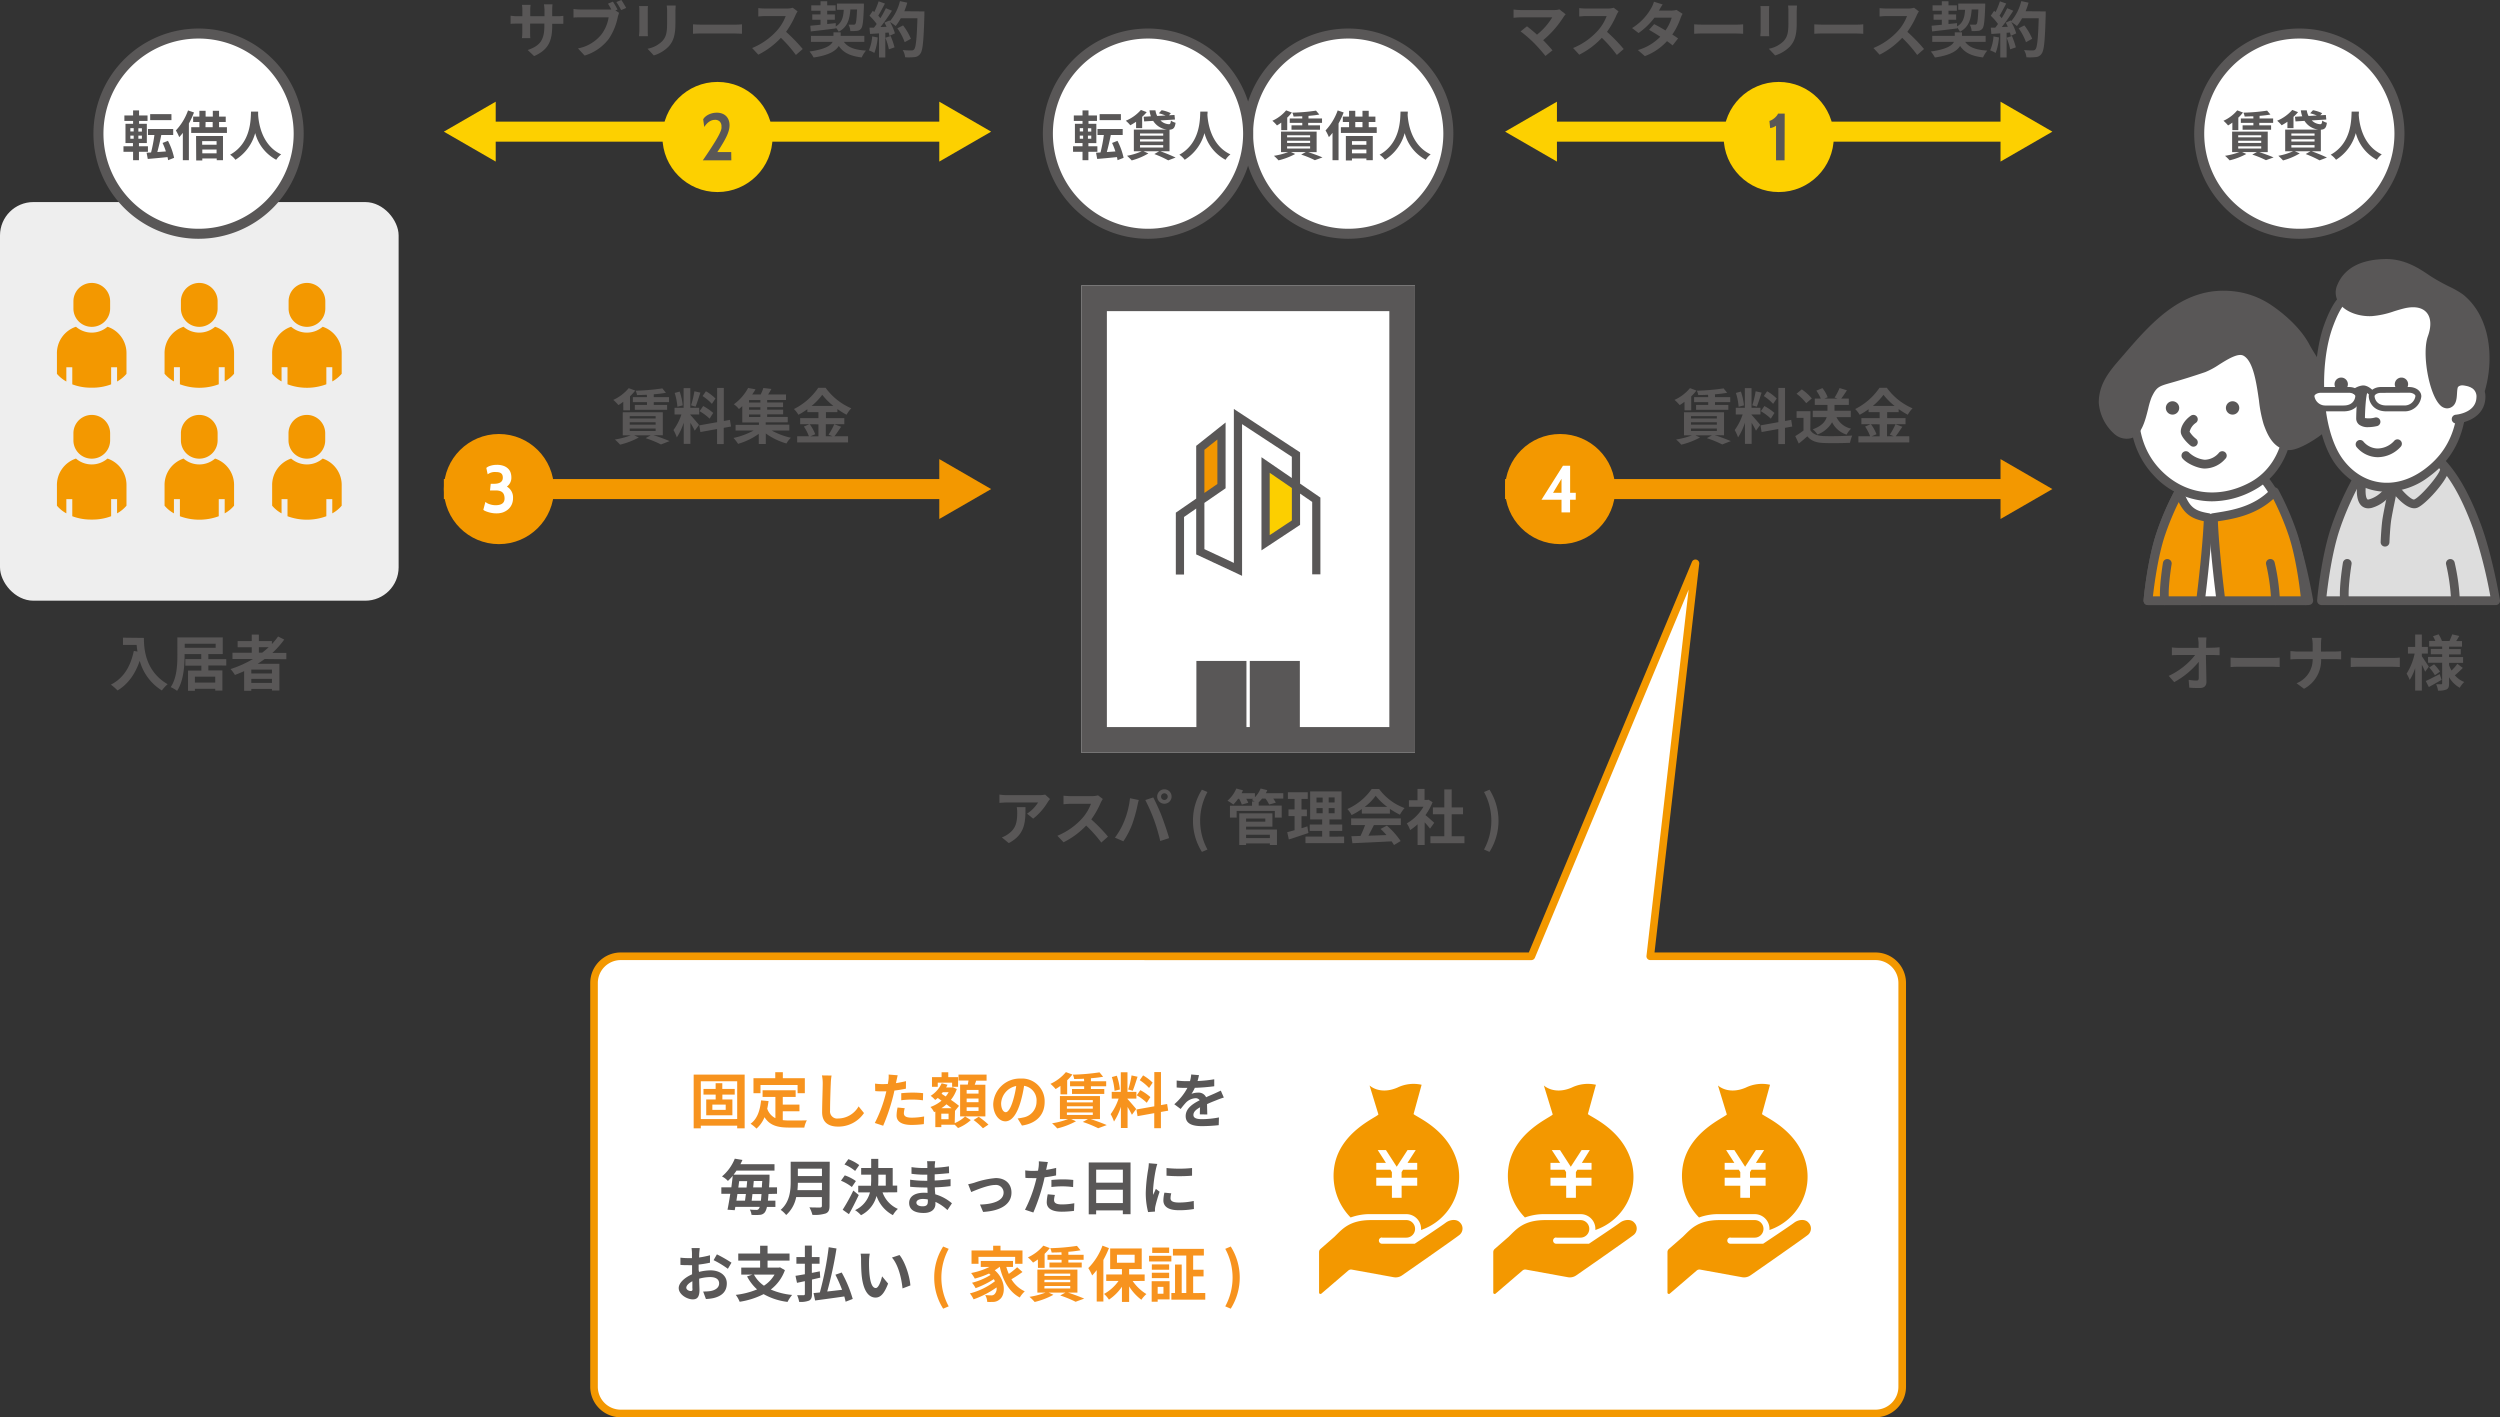 <svg xmlns="http://www.w3.org/2000/svg" viewBox="0 0 749.13 424.69"><rect x="0" y="0" width="749.13" height="424.69" fill="#333333" stroke="none"/><defs><style>.cls-1{fill:#f39800;}.cls-2{fill:#fff;}.cls-3{fill:#595757;}.cls-4{fill:#ddd;}.cls-5{fill:#f29600;}.cls-6{fill:#fccf00;}.cls-7{fill:#eee;}.cls-8{fill:#fdd000;}.cls-9{fill:#f7931e;}</style></defs><title>kanri_type_graph03</title><g id="レイヤー_2" data-name="レイヤー 2"><g id="レイヤー_1-2" data-name="レイヤー 1"><rect class="cls-1" x="451" y="143.55" width="151.08" height="6"/><polygon class="cls-1" points="599.46 155.52 615 146.55 599.46 137.57 599.46 155.52"/><path class="cls-2" d="M647.46,160.11c-2.72,8.16-3.79,19.89-3.79,19.89h48.21s-2-12-5.12-20.44-6.54-15-11.66-19.5c-4.22-3.67-14.82-2.59-17.07-.23C654.74,143.28,650.17,152,647.46,160.11Z"/><path class="cls-3" d="M691.88,181.31H643.67a1.32,1.32,0,0,1-1-.42,1.34,1.34,0,0,1-.34-1c0-.48,1.12-12,3.85-20.18h0c2.73-8.21,7.4-17.14,10.87-20.78,2.81-2.94,14.21-3.92,18.88.15s8.47,10.33,12,20c3.1,8.44,5.1,20.18,5.19,20.67a1.3,1.3,0,0,1-1.3,1.53Zm-46.75-2.62h45.18A131.5,131.5,0,0,0,685.52,160c-3.39-9.27-6.88-15.12-11.28-19-3.68-3.2-13.45-2.21-15.26-.31-3.18,3.34-7.7,12-10.28,19.78h0C646.62,166.79,645.51,175.33,645.13,178.69Z"/><path class="cls-1" d="M653,147.32a82.71,82.71,0,0,0-5.53,12.79c-2.72,8.16-3.79,19.89-3.79,19.89H659.4s1.93-14.87,2.32-24.91C657.09,154.32,655,153,653,147.32Z"/><path class="cls-3" d="M659.4,181.31H643.67a1.32,1.32,0,0,1-1-.42,1.34,1.34,0,0,1-.34-1c0-.48,1.12-12,3.85-20.18a83.82,83.82,0,0,1,5.63-13,1.31,1.31,0,0,1,2.39.19c1.79,5.14,3.42,6.19,7.71,6.9a1.31,1.31,0,0,1,1.09,1.35c-.38,10-2.3,24.88-2.32,25A1.32,1.32,0,0,1,659.4,181.31Zm-14.27-2.62h13.12c.43-3.51,1.72-14.35,2.11-22.52-3.42-.72-5.68-2-7.5-5.72a81.67,81.67,0,0,0-4.16,10.07C646.62,166.79,645.51,175.33,645.13,178.69Z"/><path class="cls-1" d="M681.54,147.32a82.74,82.74,0,0,1,5.54,12.79c2.71,8.16,3.78,19.89,3.78,19.89H665.5s-1.93-14.87-2.32-24.91C667.82,154.32,675.72,153.54,681.54,147.32Z"/><path class="cls-3" d="M690.86,181.31H665.5a1.31,1.31,0,0,1-1.3-1.14c0-.15-2-15-2.33-25a1.33,1.33,0,0,1,1.1-1.35l1.21-.19c4.53-.72,11.37-1.79,16.4-7.17a1.33,1.33,0,0,1,1.13-.41,1.31,1.31,0,0,1,1,.68,83.82,83.82,0,0,1,5.63,13c2.72,8.21,3.8,19.7,3.84,20.18a1.31,1.31,0,0,1-1.31,1.43Zm-24.2-2.62h22.75c-.38-3.36-1.49-11.9-3.58-18.17a80.77,80.77,0,0,0-4.63-11c-5.44,4.93-12.09,6-16.61,6.69h0C664.94,164.36,666.23,175.19,666.66,178.69Z"/><path class="cls-2" d="M649.43,168.83s-1.28,7.82-.77,11.17"/><path class="cls-3" d="M648.66,181.31a1.31,1.31,0,0,1-1.3-1.11c-.54-3.51.72-11.25.78-11.58a1.31,1.31,0,0,1,2.59.43c-.35,2.11-1.17,8.18-.77,10.75a1.31,1.31,0,0,1-1.1,1.5Z"/><path class="cls-2" d="M681.87,180a61.29,61.29,0,0,0-1.54-11.17"/><path class="cls-3" d="M681.87,181.31a1.31,1.31,0,0,1-1.31-1.31,59.75,59.75,0,0,0-1.49-10.79,1.31,1.31,0,1,1,2.51-.75,61.53,61.53,0,0,1,1.6,11.54A1.3,1.3,0,0,1,681.87,181.31Z"/><path class="cls-4" d="M699.77,158.46c-2.93,8.83-4.09,21.54-4.09,21.54h52.13s-2.2-13-5.54-22.13-7.07-16.27-12.61-21.09c-4.56-4-16-2.8-18.45-.25C707.65,140.26,702.71,149.63,699.77,158.46Z"/><path class="cls-3" d="M747.81,181.31H695.68a1.32,1.32,0,0,1-1-.42,1.34,1.34,0,0,1-.34-1c0-.52,1.21-13,4.16-21.84s8-18.49,11.73-22.42c3-3.15,15.24-4.2,20.27.17s9.13,11.14,13,21.62c3.35,9.13,5.52,21.84,5.61,22.37a1.3,1.3,0,0,1-1.3,1.53Zm-50.67-2.62h49.1a144.18,144.18,0,0,0-5.2-20.37c-3.68-10-7.46-16.38-12.24-20.55-4-3.49-14.67-2.4-16.64-.33-3.46,3.62-8.35,13-11.14,21.43h0C698.74,165.74,697.54,175.14,697.14,178.69Zm2.63-20.23h0Z"/><path class="cls-4" d="M708,143.74c-.54,1.69-1.25,8.23,2.4,7.14s6-4.16,6.18-6.18c1.73,2.65,5.33,7,7.34,6.18,2.31-.93,9.65-9.26,8.5-10.81s-4.08-5.72-8.31-4.64S709.51,138.93,708,143.74Z"/><path class="cls-3" d="M709.63,152.32a2.94,2.94,0,0,1-2.12-.88c-1.92-2-1.24-6.69-.79-8.1,1.69-5.27,11.25-7.7,16.38-9l.67-.17c5-1.27,8.31,3.27,9.57,5l.11.15a2.29,2.29,0,0,1,.25,2.08c-.87,3.09-6.92,9.77-9.31,10.73s-5.56-2.17-7.47-4.63a10.9,10.9,0,0,1-6.16,4.67A4.12,4.12,0,0,1,709.63,152.32Zm15.85-15.75a4,4,0,0,0-1.06.14l-.67.17c-4,1-13.28,3.38-14.52,7.26h0c-.44,1.35-.63,4.66.15,5.46,0,.05.16.16.63,0,3.16-.94,5.11-3.58,5.25-5a1.31,1.31,0,0,1,2.4-.6c2.54,3.88,5.17,5.87,5.75,5.68,1.86-.75,7.42-7.24,7.78-9C729.66,138.58,727.81,136.57,725.48,136.57ZM708,143.74h0Zm23.36-2.89Z"/><path class="cls-3" d="M714.63,163.78h0a1.31,1.31,0,0,1-1.26-1.37c0-.19.2-4.85.6-7.22s1.5-7.64,1.55-7.86a1.31,1.31,0,1,1,2.57.54s-1.16,5.49-1.53,7.76-.56,6.84-.56,6.89A1.32,1.32,0,0,1,714.63,163.78Z"/><path class="cls-2" d="M703.35,168.83s-1.28,7.82-.77,11.17"/><path class="cls-3" d="M702.58,181.31a1.31,1.31,0,0,1-1.3-1.11c-.54-3.51.72-11.25.78-11.58a1.31,1.31,0,0,1,2.59.42c-.35,2.12-1.17,8.19-.77,10.76a1.31,1.31,0,0,1-1.1,1.5Z"/><path class="cls-2" d="M735.79,180a61.29,61.29,0,0,0-1.54-11.17"/><path class="cls-3" d="M735.79,181.31a1.3,1.3,0,0,1-1.31-1.31A59.75,59.75,0,0,0,733,169.21a1.31,1.31,0,0,1,.88-1.64,1.33,1.33,0,0,1,1.63.88A61.75,61.75,0,0,1,737.1,180,1.3,1.3,0,0,1,735.79,181.31Z"/><path class="cls-2" d="M683.88,112.71c4,10.28,3.07,26.52-9.16,33.06-10.64,5.68-21.49,3.24-28.56-4.39-7.76-8.37-8-20.31-4-30.51,3.72-9.46,10.26-14.33,22.57-14.45C678.25,96.28,680.58,104.2,683.88,112.71Z"/><path class="cls-3" d="M662.8,150.22a23.74,23.74,0,0,1-17.6-7.94c-7.37-7.95-9-19.87-4.23-31.89,4.11-10.45,11.44-15.16,23.78-15.29,13.76-.12,16.86,8,19.88,15.89l.47,1.24h0c3.93,10.14,3.5,27.61-9.77,34.7A26.52,26.52,0,0,1,662.8,150.22Zm2.32-52.49h-.34c-11.27.11-17.65,4.19-21.36,13.62-4.34,11.06-3,22,3.7,29.14,7.09,7.64,17.42,9.22,27,4.12,11.85-6.33,12.13-22.19,8.55-31.43l-.48-1.25C679.14,104,676.73,97.73,665.12,97.73Z"/><path class="cls-3" d="M653,122.24a2,2,0,1,1-2-2A2,2,0,0,1,653,122.24Z"/><path class="cls-3" d="M671,122.24a2,2,0,1,1-2-2A2,2,0,0,1,671,122.24Z"/><path class="cls-2" d="M657.26,132.54c-.71-.51-2.32-2.23-2.42-3s.76-2.72,2.43-3.87"/><path class="cls-3" d="M657.26,133.85a1.34,1.34,0,0,1-.76-.24c-.58-.41-2.78-2.45-3-3.94s.93-3.69,3-5.11a1.31,1.31,0,1,1,1.5,2.15,4.56,4.56,0,0,0-1.88,2.66,8.66,8.66,0,0,0,1.89,2.1,1.31,1.31,0,0,1-.77,2.38Z"/><path class="cls-2" d="M655,136.45c.94,1.28,4,2.64,5.68,2.64a7,7,0,0,0,5.22-2.49"/><path class="cls-3" d="M660.63,140.4c-1.94,0-5.5-1.5-6.74-3.17a1.32,1.32,0,0,1,2.12-1.56,8.25,8.25,0,0,0,4.62,2.1,5.71,5.71,0,0,0,4.26-2.07,1.32,1.32,0,1,1,1.91,1.81A8.29,8.29,0,0,1,660.63,140.4Z"/><path class="cls-3" d="M696.21,112.79c-1.72-3.06-3.9-6.11-5.44-9-2.41-4.53-7-8.63-11.19-11.43A23.75,23.75,0,0,0,669,88.56c-14.49-1.56-23.59,9.24-32.15,19.19-3.28,3.81-6.67,7.42-6.64,12.9,0,3.45,3.71,10.54,8,9.38,3.44-.93,4-8.73,5.31-11.52,1.69-3.61,2.81-4,6.53-5q5.21-1.47,10.32-3.22c3.33-1.14,9.08-6.67,12.49-4.84,5.24,2.82,4.86,16.28,6.68,21.28,1.08,3,2.68,6.75,6.38,6.86,2.46.08,8-3.37,9.88-5.19,3-3,3.65-8.27,2.13-12.08A30.2,30.2,0,0,0,696.21,112.79Z"/><path class="cls-3" d="M686,134.87h-.11c-4.84-.15-6.69-5.26-7.58-7.72a39.59,39.59,0,0,1-1.4-7.1c-.76-5.29-1.7-11.87-4.66-13.47-1.62-.87-4.76,1.09-7.28,2.67a22.92,22.92,0,0,1-4.16,2.25c-3.58,1.22-7.07,2.31-10.39,3.24-3.5,1-4.23,1.19-5.7,4.33a23,23,0,0,0-1,3.35c-.94,3.77-2,8-5.15,8.89a5.5,5.5,0,0,1-4.83-1.13,13.91,13.91,0,0,1-4.84-9.52c0-5.68,3.26-9.48,6.44-13.16l.83-.95c8.42-9.8,18-20.9,33-19.28a25,25,0,0,1,11.19,4c5.2,3.47,9.44,7.8,11.62,11.9.8,1.51,1.78,3,2.81,4.68.89,1.4,1.8,2.84,2.61,4.29h0a30.7,30.7,0,0,1,1.78,3.64c1.82,4.58.78,10.39-2.43,13.51C694.93,131,689.1,134.87,686,134.87Zm-14.68-31.14a4.41,4.41,0,0,1,2.17.53c4.13,2.22,5.14,9.23,6,15.41a39.81,39.81,0,0,0,1.27,6.58c1.28,3.54,2.66,5.91,5.19,6,1.92,0,7.11-3.05,8.93-4.82,2.73-2.67,3.07-7.51,1.82-10.65a26.4,26.4,0,0,0-1.63-3.33c-.78-1.39-1.67-2.8-2.54-4.17-1-1.61-2.06-3.26-2.9-4.85-2-3.73-5.91-7.72-10.77-11a22.53,22.53,0,0,0-10-3.59c-13.65-1.47-22.32,8.62-30.71,18.38l-.83,1c-3,3.46-5.82,6.73-5.8,11.43a11.42,11.42,0,0,0,3.8,7.44,2.85,2.85,0,0,0,2.55.68c1.65-.45,2.64-4.38,3.3-7a22.66,22.66,0,0,1,1.16-3.82c1.89-4,3.36-4.62,7.36-5.74,3.28-.93,6.73-2,10.26-3.21a20.74,20.74,0,0,0,3.61-2C666,105.45,668.8,103.73,671.29,103.73Z"/><path class="cls-2" d="M737.36,106.67c1.56,14.93.88,27.09-10.54,35.29-8.44,6.06-19,5.63-25.78-3.44-7.15-9.5-7.34-30.06-3.26-41.09,3.79-10.22,7-11.26,19.22-11.28C730.37,86.13,736.06,94.16,737.36,106.67Z"/><path class="cls-3" d="M715.12,147.35c-5.72,0-11.13-2.73-15.12-8-7.22-9.6-7.78-30.64-3.45-42.33,4-10.69,7.7-12.12,20.44-12.14h0c12.86,0,20.13,7.3,21.63,21.69h0c1.71,16.39.45,28.22-11.08,36.5A21.43,21.43,0,0,1,715.12,147.35Zm1.93-59.88h0c-11.82,0-14.44.85-18,10.42-4.1,11.07-3.65,30.89,3.08,39.84,5.95,7.91,15.58,9.18,24,3.16,10.5-7.54,11.62-18.63,10-34.09h0C734.68,93.61,728.64,87.47,717.05,87.47Z"/><path class="cls-2" d="M708.15,117.12c-.57,1.4-.78,6-.8,8.2s4.7,1,4.7,1"/><path class="cls-3" d="M709.63,128a4.33,4.33,0,0,1-2.69-.73,2.35,2.35,0,0,1-.9-1.92c0-.27.07-6.66.9-8.69a1.31,1.31,0,0,1,2.43,1c-.38.94-.67,4.67-.71,7.61a7,7,0,0,0,3.07-.17,1.32,1.32,0,0,1,.63,2.56A12.63,12.63,0,0,1,709.63,128Z"/><path class="cls-2" d="M707.2,133.19a7,7,0,0,0,5.23,2.53,8.06,8.06,0,0,0,6.06-2.81"/><path class="cls-3" d="M712.51,137h-.1a8.36,8.36,0,0,1-6.28-3.07,1.32,1.32,0,0,1,.3-1.84,1.31,1.31,0,0,1,1.83.3,5.66,5.66,0,0,0,4.18,2,6.82,6.82,0,0,0,5.1-2.41,1.32,1.32,0,0,1,1.89,1.83A9.39,9.39,0,0,1,712.51,137Z"/><path class="cls-2" d="M734.36,114.33c1.8-.39,9.19-1,9,4.84s-7.16,6.42-7.52,6.42"/><path class="cls-3" d="M735.88,126.9h0a1.32,1.32,0,0,1,0-2.63h0s6-.45,6.19-5.14a3,3,0,0,0-1-2.59c-1.66-1.38-5.1-1.21-6.41-.92a1.32,1.32,0,0,1-.57-2.57c1.52-.33,6-.71,8.66,1.47a5.64,5.64,0,0,1,2,4.69C744.5,125.56,737.64,126.9,735.88,126.9Z"/><path class="cls-3" d="M703.55,115.14a2,2,0,1,1-1.95-2A2,2,0,0,1,703.55,115.14Z"/><path class="cls-3" d="M721.6,115.14a2,2,0,1,1-2-2A2,2,0,0,1,721.6,115.14Z"/><path class="cls-3" d="M727.42,83.76c-3.09-2.12-7.31-5-12.75-4.83-5.18.12-10.81,1.51-13.09,6.89-2,4.75,3.75,7.83,9,7.6,3.27-.15,6.23-1.52,9.41-2.28,7.52-1.8,11.25,3,8.69,10-2.13,5.83,1.56,21.29,5,19.77,1.86-.82.5-4.77,2-6,1.91-1.66,5.23-.83,7.66,1.58,2.47-8.77,1.77-21-6.31-27.32C735.64,88.06,730.43,85.83,727.42,83.76Z"/><path class="cls-3" d="M733.25,122.37a3,3,0,0,1-2-.91c-3.38-3.18-5.61-15.58-3.72-20.73,1.09-3,.94-5.59-.43-7.12s-3.71-1.91-6.72-1.19c-1,.25-2.08.57-3.09.89a26.58,26.58,0,0,1-6.57,1.42c-4.12.18-8.06-1.39-9.81-3.91a5.47,5.47,0,0,1-.49-5.51c2.09-4.93,6.89-7.52,14.27-7.69,6-.12,10.51,3,13.52,5.06h0a57.38,57.38,0,0,0,5.7,3.19,28.61,28.61,0,0,1,4,2.27c8.4,6.6,9.45,19.17,6.77,28.7a1.31,1.31,0,0,1-2.19.58c-2-2-4.59-2.64-5.88-1.52-.26.23-.32,1.35-.36,2-.09,1.55-.2,3.47-1.93,4.24A2.79,2.79,0,0,1,733.25,122.37ZM723,89.45a7.73,7.73,0,0,1,6,2.41c2,2.28,2.37,5.84.93,9.77s.06,12.7,2.14,16.6c.73,1.37,1.2,1.52,1.21,1.52a5.65,5.65,0,0,0,.29-2c.08-1.36.17-2.9,1.26-3.85,1.95-1.69,5-1.52,7.75.25,1.8-8.37.56-18.55-6.34-24a31.86,31.86,0,0,0-3.59-2,59.12,59.12,0,0,1-6-3.37h0c-2.89-2-6.84-4.71-12-4.59-6.35.14-10.25,2.13-11.92,6.08a2.92,2.92,0,0,0,.22,3c1.22,1.75,4.38,2.92,7.54,2.78a23.87,23.87,0,0,0,5.91-1.3c1-.33,2.13-.67,3.25-.94A14.17,14.17,0,0,1,723,89.45Z"/><path class="cls-2" d="M702.25,122.38h-5.32a4.21,4.21,0,0,1-4.29-3.65c0-1,1.25-1.88,2.77-1.88h8.47c1.52,0,2.77.84,2.77,1.88C706.65,118.73,706.54,122.38,702.25,122.38Z"/><path class="cls-3" d="M702.25,123.26h-5.32a5,5,0,0,1-5.15-4.43.34.34,0,0,1,0-.1c0-1.55,1.6-2.76,3.64-2.76h8.47c2,0,3.64,1.21,3.64,2.76S706.31,123.26,702.25,123.26Zm-8.73-4.58a3.28,3.28,0,0,0,3.41,2.83h5.32c3.4,0,3.52-2.69,3.52-2.81,0-.44-.83-1-1.89-1h-8.47C694.38,117.72,693.57,118.23,693.52,118.68Z"/><path class="cls-3" d="M710.78,118.8a.87.87,0,0,1-.67-.3c-.46-.54-1.37-1.3-2-1.25a4,4,0,0,0-1.81.75.88.88,0,0,1-1.11-1.36,5.7,5.7,0,0,1,2.75-1.13c1.67-.16,3.29,1.64,3.46,1.85a.87.87,0,0,1-.1,1.23A.85.85,0,0,1,710.78,118.8Z"/><path class="cls-2" d="M715.07,122.38h5.31a4.2,4.2,0,0,0,4.29-3.65c0-1-1.24-1.88-2.77-1.88h-8.46c-1.52,0-2.77.84-2.77,1.88C710.67,118.73,710.78,122.38,715.07,122.38Z"/><path class="cls-3" d="M720.38,123.26h-5.31c-4.07,0-5.23-3-5.27-4.5s1.6-2.79,3.64-2.79h8.46c2.05,0,3.65,1.21,3.65,2.76a.34.34,0,0,1,0,.1A5,5,0,0,1,720.38,123.26Zm-6.94-5.54c-1.07,0-1.89.54-1.89,1,0,.25.22,2.78,3.52,2.78h5.31a3.27,3.27,0,0,0,3.41-2.82c0-.46-.85-1-1.89-1Z"/><path class="cls-3" d="M663.22,194.08a14.46,14.46,0,0,0,1.88-.14v2.39c-.58,0-1.26-.05-1.75-.05H661c.05,2.63.12,5.63.16,8.06,0,1.16-.65,1.82-2,1.82-1.1,0-2.1,0-3.13-.11l-.2-2.34a14.63,14.63,0,0,0,2.4.22c.45,0,.63-.23.63-.76,0-1.2,0-3,0-4.86a24.64,24.64,0,0,1-7.35,6.09l-1.65-1.87a21.78,21.78,0,0,0,7.92-6.25h-4.92c-.64,0-1.42,0-2.05.07V194a15.63,15.63,0,0,0,2,.13h6c0-.47,0-.9,0-1.3s-.09-1.18-.18-1.81h2.55a15.69,15.69,0,0,0-.1,1.81v1.3Z"/><path class="cls-3" d="M668.4,197.05c.65.06,2,.11,2.9.11H681c.83,0,1.64-.07,2.11-.11v2.83c-.43,0-1.35-.09-2.11-.09H671.3c-1,0-2.23,0-2.9.09Z"/><path class="cls-3" d="M699.53,195.23c.83,0,1.58-.07,2-.1v2.44c-.38,0-1.26-.07-2-.07h-4a9.69,9.69,0,0,1-5.13,8.9l-2.23-1.66A7.7,7.7,0,0,0,693,197.5h-4.6c-.79,0-1.51.06-2.07.09v-2.48c.54,0,1.28.12,2,.12H693v-2a9,9,0,0,0-.23-2.1h2.86a13.65,13.65,0,0,0-.14,2.12v2Z"/><path class="cls-3" d="M704.4,197.05c.65.06,2,.11,2.9.11H717c.83,0,1.64-.07,2.11-.11v2.83c-.43,0-1.35-.09-2.11-.09H707.3c-1,0-2.23,0-2.9.09Z"/><path class="cls-3" d="M726.71,201.28c-.22-.52-.6-1.33-1-2.1v7.76h-2V200.2a14.9,14.9,0,0,1-1.64,3.55,10.38,10.38,0,0,0-.93-1.89,18,18,0,0,0,2.41-6h-2v-2h2.16v-3.71h2v3.71h1.8v2h-1.8v.79c.48.67,1.78,2.65,2.08,3.13Zm4.91,2.43c-1.26.74-2.66,1.53-3.82,2.16l-.91-1.8c1.06-.48,2.64-1.29,4.17-2.08Zm6.36-3.56c-.76.77-1.68,1.64-2.38,2.21a7.34,7.34,0,0,0,2.81,2,8,8,0,0,0-1.35,1.73,8.58,8.58,0,0,1-3.19-3.17v1.87c0,1-.18,1.48-.75,1.8a5.84,5.84,0,0,1-2.56.36,6.58,6.58,0,0,0-.58-1.91c.62,0,1.32,0,1.53,0s.29-.09.29-.31v-6.14h-4.23v-1.74h4.23v-.8h-3.4v-1.6h3.4v-.72h-3.89v-1.67h1.84a10.28,10.28,0,0,0-.7-1.41l1.69-.57a9.67,9.67,0,0,1,1,2H734c.27-.62.63-1.44.81-2l2.12.49c-.32.54-.64,1.08-.93,1.53h1.74v1.67h-3.87v.72h3.5v1.6h-3.5v.8h4.2v1.74h-4.2v.7a10,10,0,0,0,.74,1.59,14.65,14.65,0,0,0,1.75-2Zm-8.61-1.08a11.94,11.94,0,0,1,1.78,2.18l-1.53,1.08a12.3,12.3,0,0,0-1.71-2.31Z"/><circle class="cls-2" cx="689" cy="40.05" r="30"/><path class="cls-3" d="M689,71.55a31.5,31.5,0,1,1,31.5-31.5A31.53,31.53,0,0,1,689,71.55Zm0-60a28.5,28.5,0,1,0,28.5,28.5A28.53,28.53,0,0,0,689,11.55Z"/><path class="cls-3" d="M668.93,36.74a14.16,14.16,0,0,1-1.28.85,11.37,11.37,0,0,0-1.38-1.4,11.63,11.63,0,0,0,4.12-3.12l1.72.64a12.32,12.32,0,0,1-1.39,1.54V39h-1.79ZM677,45.59c1.55.49,3.25,1.14,4.29,1.58L679,48a29.52,29.52,0,0,0-4.1-1.68l1.38-.75h-4.43l1.26.57a20.26,20.26,0,0,1-5,1.91,12.68,12.68,0,0,0-1.38-1.36A22.26,22.26,0,0,0,671,45.59h-2.14V39.44h10.67v6.15Zm-6.32-4.44h6.9v-.62h-6.9Zm0,1.67h6.9v-.64h-6.9Zm0,1.68h6.9v-.66h-6.9Zm4.54-9.65c-.89,0-1.77.06-2.61.08a4.37,4.37,0,0,0-.36-1.17,55.2,55.2,0,0,0,7.09-.61l1,1.17c-.95.18-2.07.3-3.25.4v.77h4.06v1.33H677v.73h3.54v1.32H672V37.55h3.23v-.73h-3.76V35.49h3.76Z"/><path class="cls-3" d="M685.43,36.48c-.58.4-1.17.75-1.73,1.06a9.64,9.64,0,0,0-1.35-1.36,12.28,12.28,0,0,0,4.53-3.24l1.73.66A10.74,10.74,0,0,1,687.25,35v3.39h-1.82Zm7.28,8.85c1.63.58,3.47,1.35,4.56,1.88l-2.21.84a32.49,32.49,0,0,0-4.16-1.89l1.44-.83h-4.67l1.45.64a19.65,19.65,0,0,1-5,2.1,18.52,18.52,0,0,0-1.41-1.39,18.56,18.56,0,0,0,4.4-1.35h-2.35v-6.5h9.89a5.71,5.71,0,0,1-4.1-2.61l-2.7.16-.15-1.4,2.17-.13a8.13,8.13,0,0,1-.42-1.78h1.78a5.4,5.4,0,0,0,.52,1.68l2.5-.14a14.89,14.89,0,0,0-2-.67l.84-.92a11,11,0,0,1,2.76.9l-.56.62,1.65-.09.14,1.37-4.35.26a3.76,3.76,0,0,0,2.53,1.14c.41,0,.52-.28.6-1.09a4.29,4.29,0,0,0,1.4.66c-.21,1.6-.71,2-1.81,2.08v6.46Zm-6.1-4.67h6.95V40h-6.95Zm0,1.76h6.95v-.69h-6.95Zm0,1.78h6.95v-.71h-6.95Z"/><path class="cls-3" d="M706.85,33.44c0,.26,0,.58-.05.91.13,2.21.93,9.11,6.9,11.91a6.28,6.28,0,0,0-1.47,1.62,12.72,12.72,0,0,1-6.31-8,13.66,13.66,0,0,1-5.92,8,6.52,6.52,0,0,0-1.6-1.52c6.39-3.54,6.16-10.81,6.27-12.92Z"/><rect class="cls-2" x="324" y="85.55" width="100" height="140"/><path class="cls-3" d="M416.32,93.23V217.87H331.68V93.23h84.64M424,85.55H324v140H424v-140Z"/><polygon class="cls-5" points="366.02 129.16 359.66 134.19 359.66 149.87 366.02 145.67 366.02 129.16"/><polygon class="cls-6" points="379.23 139.34 379.23 162.63 388.33 156.62 388.33 145.58 379.23 139.34"/><path class="cls-3" d="M372.19,172.55l-13.75-6.42V152.39l-3.64,2.52v17.24h-2.46V153.62l6.1-4.21V133.6l8.81-7v19.71l-6.35,4.38v13.86l8.83,4.13V122.55l19.84,13v9.37l6.09,4.18v23H393.2V150.4l-3.63-2.49v9.37L378,164.92V137l9.1,6.24v-6.36l-14.92-9.79Zm8.28-30.88v18.68l6.64-4.4v-9.72Zm-19.57-6.88v12.92l3.89-2.68V131.7Z"/><rect class="cls-3" x="358.5" y="198.05" width="15" height="24"/><rect class="cls-3" x="374.5" y="198.05" width="15" height="24"/><path class="cls-3" d="M314.64,239.44a8.19,8.19,0,0,0-.7.94,18.28,18.28,0,0,1-4.34,4.93l-1.85-1.5a10.7,10.7,0,0,0,3.31-3.34h-9.38c-.76,0-1.35.05-2.2.12v-2.5a14.1,14.1,0,0,0,2.2.18h9.7a9.54,9.54,0,0,0,1.82-.16Zm-7.35,2.43c0,4.47-.08,8.14-5,10.77l-2.09-1.71a7.2,7.2,0,0,0,1.89-1c2.29-1.59,2.72-3.5,2.72-6.45a10,10,0,0,0-.13-1.62Z"/><path class="cls-3" d="M330.46,239.42a10.45,10.45,0,0,0-.63,1.12,26.76,26.76,0,0,1-2.82,5,50.36,50.36,0,0,1,5,5.15l-2,1.78a40.67,40.67,0,0,0-4.54-5.09,23.77,23.77,0,0,1-6.77,5l-1.86-1.94a20.52,20.52,0,0,0,7.39-5.17,14,14,0,0,0,2.68-4.41h-6.1c-.76,0-1.75.11-2.13.13v-2.56a20.83,20.83,0,0,0,2.13.13h6.33a6.34,6.34,0,0,0,1.88-.24Z"/><path class="cls-3" d="M338.61,239.19l2.63.54c-.16.52-.36,1.4-.43,1.8a45.34,45.34,0,0,1-1.53,5.42,25.2,25.2,0,0,1-2.66,5.15L334.09,251a21.6,21.6,0,0,0,2.81-5A25.8,25.8,0,0,0,338.61,239.19Zm4.58.54,2.39-.78c.74,1.41,2,4.16,2.65,5.91s1.6,4.5,2.1,6.28l-2.66.87a54.8,54.8,0,0,0-1.87-6.36A52.62,52.62,0,0,0,343.19,239.73Zm5.72-3.21a2.16,2.16,0,1,1-2.16,2.16A2.16,2.16,0,0,1,348.91,236.52Zm0,3.19a1,1,0,1,0-1-1A1,1,0,0,0,348.91,239.71Z"/><path class="cls-3" d="M357.48,245.94a17.27,17.27,0,0,1,2.68-9.31l1.66.7a18,18,0,0,0,0,17.23l-1.66.71A17.31,17.31,0,0,1,357.48,245.94Z"/><path class="cls-3" d="M384.54,239.31h-3a9.16,9.16,0,0,1,.76,1.21l-2,.56a11.09,11.09,0,0,0-1.08-1.77h-1.05a8.2,8.2,0,0,1-1,1.1v1h6.9V245H382v-2H370.56v2h-2v-3.57h6.62v-1.26H376c-.32-.18-.66-.34-.9-.45a3.74,3.74,0,0,0,.45-.36h-2.1a9.24,9.24,0,0,1,.59,1.19l-1.92.54a11.15,11.15,0,0,0-.81-1.73H371a13.19,13.19,0,0,1-1.44,1.73,11.24,11.24,0,0,0-1.75-1.15,9.68,9.68,0,0,0,2.65-3.66l2,.54q-.19.43-.42.87h4v1.21a8.35,8.35,0,0,0,1.71-2.62l2,.49a9.61,9.61,0,0,1-.44.92h5.23Zm-11.15,9.26h9.25v4.64h-2.12v-.48h-7.13v.48h-2.05v-9.49h9.94v4h-7.89Zm0-3.3v.94h5.76v-.94Zm0,4.86v1h7.13v-1Z"/><path class="cls-3" d="M392.07,249.59c-2,.71-4.14,1.39-5.87,1.95l-.48-2.18,2.2-.59v-4.24H386.1v-2h1.82V239.4h-2v-2h5.95v2H390v3.17h1.62v2H390v3.61c.59-.18,1.19-.36,1.76-.56Zm10.7,1.1v1.95H391.19v-1.95h5V249h-3.73v-1.92h3.73v-1.55h-3.6v-8.38H402v8.38h-3.62v1.55h3.82V249h-3.82v1.71Zm-8.28-10.24h1.85V239h-1.85Zm0,3.24h1.85v-1.55h-1.85Zm5.43-4.74h-1.78v1.5h1.78Zm0,3.19h-1.78v1.55h1.78Z"/><path class="cls-3" d="M408.06,242.43a21.79,21.79,0,0,1-3.05,1.8,8.39,8.39,0,0,0-1.26-1.8,17.8,17.8,0,0,0,7.28-6h2.23a16.43,16.43,0,0,0,7.62,5.7,11.36,11.36,0,0,0-1.39,2,22.37,22.37,0,0,1-3-1.75v1.42h-8.41Zm-3.19,2.81h14.89v2h-8.07c-.52,1.06-1.11,2.18-1.65,3.18,1.73-.05,3.58-.12,5.42-.19a20.69,20.69,0,0,0-1.77-1.84l1.89-1a24,24,0,0,1,4.13,4.63l-2,1.2a9,9,0,0,0-.72-1.11c-4.23.23-8.68.41-11.74.56l-.29-2.09,2.72-.09a34.53,34.53,0,0,0,1.37-3.26h-4.18Zm10.82-3.46a17.54,17.54,0,0,1-3.46-3.33,16.08,16.08,0,0,1-3.29,3.33Z"/><path class="cls-3" d="M428.51,248.3a23.91,23.91,0,0,0-1.61-1.89v6.79h-2.12V247a15.07,15.07,0,0,1-2.23,1.73,8.75,8.75,0,0,0-1-2,13.61,13.61,0,0,0,5-5h-4.36v-1.93h2.56V236.4h2.12v3.31h.81l.38-.09,1.21.77a17.31,17.31,0,0,1-2.13,3.86c.87.7,2.25,1.94,2.63,2.3Zm10.31,2.28v2.09H428.63v-2.09h4.16V244h-3.42v-2.07h3.42v-5.38H435v5.38h3.4V244H435v6.59Z"/><path class="cls-3" d="M444.69,254.56a18,18,0,0,0,0-17.23l1.64-.7a17.44,17.44,0,0,1,0,18.64Z"/><path class="cls-3" d="M504.76,120.39a15.47,15.47,0,0,1-1.44,1,12.67,12.67,0,0,0-1.55-1.56,13.07,13.07,0,0,0,4.63-3.52l1.94.72a13.18,13.18,0,0,1-1.56,1.73v4.2h-2Zm9.06,10c1.74.56,3.65,1.28,4.82,1.79l-2.57,1a33.5,33.5,0,0,0-4.61-1.89l1.54-.85h-5l1.42.65a22.61,22.61,0,0,1-5.62,2.15,14.1,14.1,0,0,0-1.55-1.54,23.36,23.36,0,0,0,4.78-1.26h-2.42v-6.91h12v6.91Zm-7.12-5h7.76v-.7H506.7Zm0,1.87h7.76v-.72H506.7Zm0,1.89h7.76v-.74H506.7Zm5.12-10.86c-1,.06-2,.08-2.94.09a5.08,5.08,0,0,0-.41-1.31,61.68,61.68,0,0,0,8-.69l1.08,1.32a36.77,36.77,0,0,1-3.65.45V119h4.57v1.5h-4.57v.83h4v1.47h-9.67v-1.47h3.64v-.83h-4.23V119h4.23Z"/><path class="cls-3" d="M526.18,129.05a22.37,22.37,0,0,0-1.3-2.34V133h-2v-6.36a17.94,17.94,0,0,1-2.07,4.43,12.78,12.78,0,0,0-1-2.21,16.77,16.77,0,0,0,2.38-4.67h-2.06v-2h2.72v-5.88h2v5.88h2.67v2h-2.67v.13c.53.52,2.24,2.54,2.61,3Zm-5.2-7.17a18.29,18.29,0,0,0-.81-4.14l1.49-.4a18,18,0,0,1,.92,4.13Zm6.89-4.23c-.47,1.44-1,3.15-1.44,4.2l-1.35-.38a30.59,30.59,0,0,0,1-4.22Zm7,10.55v4.86h-2v-4.5l-5,.9-.33-2,5.35-.95V116.25h2v9.9l1.84-.34.32,2Zm-6.16-6.53a15.39,15.39,0,0,1,3,2.07l-1.08,1.71a15.53,15.53,0,0,0-3-2.24Zm2.61-.65a14.4,14.4,0,0,0-2.79-2.34l1-1.44a13.56,13.56,0,0,1,2.86,2.18Z"/><path class="cls-3" d="M542.47,128.9c.74,1.21,2.09,1.7,4,1.77,2.11.09,6.16,0,8.55-.15a11,11,0,0,0-.66,2.17c-2.16.1-5.78.14-7.93.05s-3.69-.59-4.86-2c-.79.7-1.58,1.41-2.57,2.16l-1.05-2.23a23.22,23.22,0,0,0,2.47-1.66v-3.8h-2.07v-2h4.16Zm-1.24-8.08a13.77,13.77,0,0,0-2.9-2.84l1.58-1.3a14.4,14.4,0,0,1,3,2.72ZM550.3,125a6.29,6.29,0,0,0,4.38,3.44,7.51,7.51,0,0,0-1.35,1.8,7.37,7.37,0,0,1-4.34-3.71,8.47,8.47,0,0,1-4.38,3.67,6.64,6.64,0,0,0-1.42-1.55c2.74-1,3.78-2.35,4.18-3.65h-4.18v-1.93h4.41v-1.73h-3.8v-1.89h1.8a12,12,0,0,0-1.33-2.39l1.82-.76a9.68,9.68,0,0,1,1.57,2.74l-1,.41h4l-.92-.32a17.57,17.57,0,0,0,1.49-2.85l2.2.67c-.58.92-1.19,1.82-1.71,2.5H554v1.89h-4.29v1.73h4.88V125Z"/><path class="cls-3" d="M570.05,127.88c-.69,1-1.39,2.09-2,2.84h4.07v1.84H556.87v-1.84h3.51a12.57,12.57,0,0,0-1.5-2.9l1.64-.7h-2.75v-1.83h5.47V123.5h-3.31v-.88a22.58,22.58,0,0,1-2.68,1.67,8.44,8.44,0,0,0-1.34-1.72,19.27,19.27,0,0,0,7.28-6.36h2.21a18.44,18.44,0,0,0,7.69,6.14,9.71,9.71,0,0,0-1.42,1.93,24.13,24.13,0,0,1-2.74-1.71v.93h-3.44v1.79H571v1.83h-5.55v3.6h2l-1.17-.48a19.27,19.27,0,0,0,1.71-3.12Zm-9.42-.76a12,12,0,0,1,1.66,3l-1.48.63h2.43v-3.6Zm7.08-5.49a19.64,19.64,0,0,1-3.32-3.33,18.8,18.8,0,0,1-3.18,3.33Z"/><circle class="cls-1" cx="467.5" cy="146.55" r="16.5"/><path class="cls-2" d="M472.17,149.75h-1.7v3.8h-2.56v-3.8h-6l6.44-10.2h2.14v8.12h1.7Zm-4.26-2.08v-4.2l-2.54,4.2Z"/><rect class="cls-1" x="133" y="143.55" width="151.08" height="6"/><polygon class="cls-1" points="281.46 155.52 297 146.55 281.46 137.57 281.46 155.52"/><path class="cls-3" d="M186.76,120.39a15.47,15.47,0,0,1-1.44,1,12.67,12.67,0,0,0-1.55-1.56,13.07,13.07,0,0,0,4.63-3.52l1.94.72a13.18,13.18,0,0,1-1.56,1.73v4.2h-2Zm9.06,10c1.74.56,3.65,1.28,4.82,1.79l-2.57,1a33.5,33.5,0,0,0-4.61-1.89l1.54-.85h-5l1.42.65a22.61,22.61,0,0,1-5.62,2.15,14.1,14.1,0,0,0-1.55-1.54,23.36,23.36,0,0,0,4.78-1.26h-2.42v-6.91h12v6.91Zm-7.12-5h7.76v-.7H188.7Zm0,1.87h7.76v-.72H188.7Zm0,1.89h7.76v-.74H188.7Zm5.12-10.86c-1,.06-2,.08-2.94.09a5.08,5.08,0,0,0-.41-1.31,61.68,61.68,0,0,0,8-.69l1.08,1.32a36.77,36.77,0,0,1-3.65.45V119h4.57v1.5h-4.57v.83h4v1.47h-9.67v-1.47h3.64v-.83h-4.23V119h4.23Z"/><path class="cls-3" d="M208.18,129.05a22.37,22.37,0,0,0-1.3-2.34V133h-2v-6.36a17.94,17.94,0,0,1-2.07,4.43,12.78,12.78,0,0,0-1-2.21,16.77,16.77,0,0,0,2.38-4.67h-2.06v-2h2.72v-5.88h2v5.88h2.67v2h-2.67v.13c.53.52,2.24,2.54,2.61,3Zm-5.2-7.17a18.29,18.29,0,0,0-.81-4.14l1.49-.4a18,18,0,0,1,.92,4.13Zm6.89-4.23c-.47,1.44-1,3.15-1.44,4.2l-1.35-.38a30.59,30.59,0,0,0,1-4.22Zm7,10.55v4.86h-2v-4.5l-5,.9-.33-2,5.35-.95V116.25h2v9.9l1.84-.34.32,2Zm-6.16-6.53a15.39,15.39,0,0,1,3,2.07l-1.08,1.71a15.53,15.53,0,0,0-3-2.24Zm2.61-.65a14.4,14.4,0,0,0-2.79-2.34l1-1.44a13.56,13.56,0,0,1,2.86,2.18Z"/><path class="cls-3" d="M231.22,129a21.34,21.34,0,0,0,5.76,2.17,8.71,8.71,0,0,0-1.33,1.72,20,20,0,0,1-6.18-3v3.15h-2.1V130a20.23,20.23,0,0,1-6.21,3,11.63,11.63,0,0,0-1.37-1.77,22,22,0,0,0,6-2.21h-5.37v-1.71h7v-.71h-5V121.7c-.33.31-.67.6-1,.88a6.86,6.86,0,0,0-1.51-1.44,14.61,14.61,0,0,0,4.27-4.89l2.21.41c-.29.52-.61,1-1,1.55h2.55a13.19,13.19,0,0,0,.8-1.95l2.41.29c-.31.58-.65,1.16-1,1.66h5.38v1.66h-5.65v.73h4.77V122h-4.77v.75h4.79v1.41h-4.79v.77h6.17v1.62h-6.61v.71h7.08V129Zm-3.37-9.11h-3.4v.73h3.4Zm0,2.14h-3.4v.75h3.4Zm-3.4,2.93h3.4v-.77h-3.4Z"/><path class="cls-3" d="M252.05,127.88c-.69,1-1.39,2.09-2,2.84h4.07v1.84H238.87v-1.84h3.51a12.57,12.57,0,0,0-1.5-2.9l1.64-.7h-2.75v-1.83h5.47V123.5h-3.31v-.88a22.58,22.58,0,0,1-2.68,1.67,8.44,8.44,0,0,0-1.34-1.72,19.27,19.27,0,0,0,7.28-6.36h2.21a18.44,18.44,0,0,0,7.69,6.14,9.71,9.71,0,0,0-1.42,1.93,24.13,24.13,0,0,1-2.74-1.71v.93h-3.44v1.79H253v1.83h-5.55v3.6h2l-1.17-.48a19.27,19.27,0,0,0,1.71-3.12Zm-9.42-.76a12,12,0,0,1,1.66,3l-1.48.63h2.43v-3.6Zm7.08-5.49a19.64,19.64,0,0,1-3.32-3.33,18.8,18.8,0,0,1-3.18,3.33Z"/><circle class="cls-1" cx="149.5" cy="146.55" r="16.5"/><path class="cls-2" d="M148.59,153.83a7,7,0,0,1-1.17-.11,8.67,8.67,0,0,1-1.14-.27,7,7,0,0,1-.93-.35,1.42,1.42,0,0,1-.52-.35l.62-2.36a3.41,3.41,0,0,0,1.31.71,5.56,5.56,0,0,0,1.73.29c1.8,0,2.7-.68,2.7-2a3.44,3.44,0,0,0-.13-1,1.82,1.82,0,0,0-.43-.77,1.89,1.89,0,0,0-.79-.48,3.83,3.83,0,0,0-1.21-.17h-1.8l.22-2H148c1.78,0,2.67-.61,2.67-1.84s-.69-1.68-2.07-1.68a3.65,3.65,0,0,0-2.47.68l-.4-1.92a3.17,3.17,0,0,1,1.22-.64,6.14,6.14,0,0,1,1.94-.28,5.62,5.62,0,0,1,2.12.35,3.7,3.7,0,0,1,1.34.89,3,3,0,0,1,.69,1.2,4.51,4.51,0,0,1,.19,1.28,3.27,3.27,0,0,1-1.34,2.8,3.73,3.73,0,0,1,1.84,3.42,4.55,4.55,0,0,1-.41,2,4.19,4.19,0,0,1-1.11,1.45,5.06,5.06,0,0,1-1.63.9A6.11,6.11,0,0,1,148.59,153.83Z"/><path class="cls-3" d="M43.12,191.15c0,3.4.48,10,7.11,13.88a11.52,11.52,0,0,0-1.73,1.87A15.19,15.19,0,0,1,41.87,198c-1.35,4-3.51,7-6.64,8.9a17.86,17.86,0,0,0-2-1.75c3.74-1.89,5.88-5.36,6.87-10.1l1.1.2c-.12-.69-.2-1.33-.25-2h-4.1v-2.17Z"/><path class="cls-3" d="M62.43,199.41v1.48h4.21v6.05H64.5v-.53H58.4V207H56.34v-6.06h4v-1.48H55.53V197.5h4.78V196h-5v.31c0,3.11-.28,7.77-2.25,10.71a9,9,0,0,0-1.91-1.12c1.86-2.73,2-6.75,2-9.59V191h13.6v5H62.43v1.51H67.8v1.91Zm-7.08-5.29h9.28v-1.23H55.35Zm9.15,8.64H58.4v1.78h6.1Z"/><path class="cls-3" d="M79.31,197.47c-.7.5-1.38,1-2.12,1.44h6.53v8H81.49v-.47H75.3V207H73.16v-5.89c-.9.4-1.84.8-2.76,1.14a12.42,12.42,0,0,0-1.31-1.77,31.71,31.71,0,0,0,6.69-3H69.66v-1.89h5.78v-1.64H71.21v-1.86h4.23v-1.94h2.13v1.94h3.9V193a20.84,20.84,0,0,0,1.86-2.28l1.84.93a26.67,26.67,0,0,1-3.55,4H85.8v1.89Zm2.18,3.18H75.3v1.16h6.19Zm0,4v-1.22H75.3v1.22Zm-3.92-9.07h1c.68-.53,1.33-1.07,1.94-1.64H77.57Z"/><rect class="cls-7" y="60.55" width="119.45" height="119.45" rx="10"/><path class="cls-1" d="M96.69,97.91a7.22,7.22,0,0,1-9.45,0A8.33,8.33,0,0,0,81.55,106v6a10.06,10.06,0,0,0,2.82,2.3v-4.26h1.78v5.11a16.65,16.65,0,0,0,11.64,0v-5.11h1.78v4.26a10.06,10.06,0,0,0,2.82-2.3v-6A8.33,8.33,0,0,0,96.69,97.91Z"/><path class="cls-1" d="M92,97.94a5.48,5.48,0,0,0,5.48-5.49V90.28a5.48,5.48,0,0,0-11,0v2.17A5.48,5.48,0,0,0,92,97.94Z"/><path class="cls-1" d="M64.45,97.91a7.22,7.22,0,0,1-9.45,0A8.32,8.32,0,0,0,49.31,106v6a10.09,10.09,0,0,0,2.81,2.3v-4.26h1.79v5.11a16.65,16.65,0,0,0,11.64,0v-5.11h1.78v4.26a10.09,10.09,0,0,0,2.81-2.3v-6A8.32,8.32,0,0,0,64.45,97.91Z"/><path class="cls-1" d="M59.73,97.94a5.49,5.49,0,0,0,5.48-5.49V90.28a5.49,5.49,0,0,0-11,0v2.17A5.49,5.49,0,0,0,59.73,97.94Z"/><path class="cls-1" d="M32.21,97.91a7.22,7.22,0,0,1-9.45,0,8.33,8.33,0,0,0-5.7,8.11v6a10.25,10.25,0,0,0,2.82,2.3v-4.26h1.78v5.11a15.81,15.81,0,0,0,5.82,1,15.73,15.73,0,0,0,5.82-1v-5.11h1.78v4.26a10.06,10.06,0,0,0,2.82-2.3v-6A8.32,8.32,0,0,0,32.21,97.91Z"/><path class="cls-1" d="M27.48,97.94A5.49,5.49,0,0,0,33,92.45V90.28a5.49,5.49,0,0,0-11,0v2.17A5.48,5.48,0,0,0,27.48,97.94Z"/><path class="cls-1" d="M96.69,137.41a7.22,7.22,0,0,1-9.45,0,8.35,8.35,0,0,0-5.69,8.12v6a9.86,9.86,0,0,0,2.82,2.3v-4.26h1.78v5.12a16.8,16.8,0,0,0,11.64,0v-5.12h1.78v4.26a9.86,9.86,0,0,0,2.82-2.3v-6A8.35,8.35,0,0,0,96.69,137.41Z"/><path class="cls-1" d="M92,137.44A5.48,5.48,0,0,0,97.45,132v-2.17a5.48,5.48,0,1,0-11,0V132A5.48,5.48,0,0,0,92,137.44Z"/><path class="cls-1" d="M64.45,137.41a7.22,7.22,0,0,1-9.45,0,8.34,8.34,0,0,0-5.69,8.12v6a9.89,9.89,0,0,0,2.81,2.3v-4.26h1.79v5.12a16.8,16.8,0,0,0,11.64,0v-5.12h1.78v4.26a9.89,9.89,0,0,0,2.81-2.3v-6A8.34,8.34,0,0,0,64.45,137.41Z"/><path class="cls-1" d="M59.73,137.44A5.48,5.48,0,0,0,65.21,132v-2.17a5.49,5.49,0,1,0-11,0V132A5.48,5.48,0,0,0,59.73,137.44Z"/><path class="cls-1" d="M32.21,137.41a7.22,7.22,0,0,1-9.45,0,8.35,8.35,0,0,0-5.7,8.12v6a10,10,0,0,0,2.82,2.3v-4.26h1.78v5.12a15.83,15.83,0,0,0,5.82,1,15.75,15.75,0,0,0,5.82-1v-5.12h1.78v4.26a9.86,9.86,0,0,0,2.82-2.3v-6A8.34,8.34,0,0,0,32.21,137.41Z"/><path class="cls-1" d="M27.48,137.44A5.48,5.48,0,0,0,33,132v-2.17a5.49,5.49,0,1,0-11,0V132A5.48,5.48,0,0,0,27.48,137.44Z"/><circle class="cls-2" cx="59.5" cy="40.05" r="30"/><path class="cls-3" d="M59.5,71.55A31.5,31.5,0,1,1,91,40.05,31.53,31.53,0,0,1,59.5,71.55Zm0-60A28.5,28.5,0,1,0,88,40.05,28.53,28.53,0,0,0,59.5,11.55Z"/><path class="cls-3" d="M41.64,45.48V48H39.88V45.48H37V43.83h2.84v-.95H37.6V37.1h2.28v-.86H37.27V34.59h2.61v-1.5h1.79v1.5h2.54v1.65H41.67v.86H44v5.78H41.64v.95h2.69v1.65Zm-2.58-6.09h1v-1h-1Zm0,2.18h1v-.94h-1Zm3.46-3.14H41.46v1h1.06Zm0,2.2H41.46v.94h1.06ZM50.38,48c-.05-.29-.1-.59-.18-.93-2.13.23-4.27.42-5.92.56l-.35-1.86,1.34-.08a46,46,0,0,0,1-5.23H44.34V38.66H51.9v1.79H48.33c-.34,1.76-.79,3.65-1.19,5.11l2.57-.18a18.2,18.2,0,0,0-1-2.54l1.62-.64a20.07,20.07,0,0,1,1.84,5.09Zm1-12H45v-1.8h6.37Z"/><path class="cls-3" d="M58.13,33.7A25,25,0,0,1,56.6,37V48H54.79V39.81a14,14,0,0,1-1.09,1.28,12.67,12.67,0,0,0-1-2,17.06,17.06,0,0,0,3.64-6ZM68,38.11v1.72H57.3V38.11h2.45V36.56H57.88V34.93h1.87V33.2h1.86v1.73h2.16V33.2h1.87v1.73h2v1.63h-2v1.55Zm-9.25,2.64h8.07V48H64.94v-.52H60.62v.6H58.79Zm1.83,1.54v1.09h4.32V42.29Zm4.32,3.65V44.8H60.62v1.14Zm-3.33-7.83h2.16V36.56H61.61Z"/><path class="cls-3" d="M77.35,33.44c0,.26,0,.58,0,.91.13,2.21.93,9.11,6.9,11.91a6.28,6.28,0,0,0-1.47,1.62,12.72,12.72,0,0,1-6.31-8,13.66,13.66,0,0,1-5.92,8,6.52,6.52,0,0,0-1.6-1.52c6.39-3.54,6.16-10.81,6.27-12.92Z"/><circle class="cls-2" cx="404" cy="40.05" r="30"/><path class="cls-3" d="M404,71.55a31.5,31.5,0,1,1,31.5-31.5A31.53,31.53,0,0,1,404,71.55Zm0-60a28.5,28.5,0,1,0,28.5,28.5A28.53,28.53,0,0,0,404,11.55Z"/><path class="cls-3" d="M383.93,36.74a14.16,14.16,0,0,1-1.28.85,11.37,11.37,0,0,0-1.38-1.4,11.63,11.63,0,0,0,4.12-3.12l1.72.64a12.32,12.32,0,0,1-1.39,1.54V39h-1.79ZM392,45.59c1.55.49,3.25,1.14,4.29,1.58L394,48a29.52,29.52,0,0,0-4.1-1.68l1.38-.75h-4.43l1.26.57a20.26,20.26,0,0,1-5,1.91,12.68,12.68,0,0,0-1.38-1.36A22.26,22.26,0,0,0,386,45.59h-2.14V39.44h10.67v6.15Zm-6.32-4.44h6.9v-.62h-6.9Zm0,1.67h6.9v-.64h-6.9Zm0,1.68h6.9v-.66h-6.9Zm4.54-9.65c-.89,0-1.77.06-2.61.08a4.37,4.37,0,0,0-.36-1.17,55.2,55.2,0,0,0,7.09-.61l1,1.17c-.95.18-2.07.3-3.25.4v.77h4.06v1.33H392v.73h3.54v1.32H387V37.55h3.23v-.73h-3.76V35.49h3.76Z"/><path class="cls-3" d="M402.63,33.7A25,25,0,0,1,401.1,37V48h-1.81V39.81a14,14,0,0,1-1.09,1.28,12.67,12.67,0,0,0-1-2,17.06,17.06,0,0,0,3.64-6Zm9.91,4.41v1.72H401.8V38.11h2.45V36.56h-1.87V34.93h1.87V33.2h1.86v1.73h2.16V33.2h1.87v1.73h2v1.63h-2v1.55Zm-9.25,2.64h8.07V48h-1.92v-.52h-4.32v.6h-1.83Zm1.83,1.54v1.09h4.32V42.29Zm4.32,3.65V44.8h-4.32v1.14Zm-3.33-7.83h2.16V36.56h-2.16Z"/><path class="cls-3" d="M421.85,33.44c0,.26,0,.58-.05.91.13,2.21.93,9.11,6.9,11.91a6.28,6.28,0,0,0-1.47,1.62,12.72,12.72,0,0,1-6.31-8,13.66,13.66,0,0,1-5.92,8,6.52,6.52,0,0,0-1.6-1.52c6.39-3.54,6.16-10.81,6.27-12.92Z"/><circle class="cls-2" cx="344" cy="40.05" r="30"/><path class="cls-3" d="M344,71.55a31.5,31.5,0,1,1,31.5-31.5A31.53,31.53,0,0,1,344,71.55Zm0-60a28.5,28.5,0,1,0,28.5,28.5A28.53,28.53,0,0,0,344,11.55Z"/><path class="cls-3" d="M326.14,45.48V48h-1.76V45.48h-2.84V43.83h2.84v-.95H322.1V37.1h2.28v-.86h-2.61V34.59h2.61v-1.5h1.79v1.5h2.54v1.65h-2.54v.86h2.35v5.78h-2.38v.95h2.69v1.65Zm-2.58-6.09h1v-1h-1Zm0,2.18h1v-.94h-1ZM327,38.43H326v1H327Zm0,2.2H326v.94H327ZM334.88,48c-.05-.29-.1-.59-.18-.93-2.13.23-4.27.42-5.92.56l-.35-1.86,1.34-.08a46,46,0,0,0,1-5.23h-1.91V38.66h7.56v1.79h-3.57c-.34,1.76-.79,3.65-1.19,5.11l2.57-.18a18.2,18.2,0,0,0-1-2.54l1.62-.64a20.07,20.07,0,0,1,1.84,5.09Zm1-12h-6.37v-1.8h6.37Z"/><path class="cls-3" d="M340.43,36.48c-.58.4-1.17.75-1.73,1.06a9.64,9.64,0,0,0-1.35-1.36,12.28,12.28,0,0,0,4.53-3.24l1.73.66A10.74,10.74,0,0,1,342.25,35v3.39h-1.82Zm7.28,8.85c1.63.58,3.47,1.35,4.56,1.88l-2.21.84a32.49,32.49,0,0,0-4.16-1.89l1.44-.83h-4.67l1.45.64a19.65,19.65,0,0,1-5,2.1,18.52,18.52,0,0,0-1.41-1.39,18.56,18.56,0,0,0,4.4-1.35h-2.35v-6.5h9.89a5.71,5.71,0,0,1-4.1-2.61l-2.7.16-.15-1.4,2.17-.13a8.13,8.13,0,0,1-.42-1.78h1.78a5.4,5.4,0,0,0,.52,1.68l2.5-.14a14.89,14.89,0,0,0-2-.67l.84-.92a11,11,0,0,1,2.76.9l-.56.62,1.65-.09.14,1.37-4.35.26a3.76,3.76,0,0,0,2.53,1.14c.41,0,.52-.28.6-1.09a4.29,4.29,0,0,0,1.4.66c-.21,1.6-.71,2-1.81,2.08v6.46Zm-6.1-4.67h6.95V40h-6.95Zm0,1.76h6.95v-.69h-6.95Zm0,1.78h6.95v-.71h-6.95Z"/><path class="cls-3" d="M361.85,33.44c0,.26,0,.58-.05.91.13,2.21.93,9.11,6.9,11.91a6.28,6.28,0,0,0-1.47,1.62,12.72,12.72,0,0,1-6.31-8,13.66,13.66,0,0,1-5.92,8,6.52,6.52,0,0,0-1.6-1.52c6.39-3.54,6.16-10.81,6.27-12.92Z"/><rect class="cls-8" x="145.92" y="36.45" width="138.17" height="6"/><polygon class="cls-8" points="148.54 48.42 133 39.45 148.54 30.47 148.54 48.42"/><polygon class="cls-8" points="281.46 48.42 297 39.45 281.46 30.47 281.46 48.42"/><path class="cls-3" d="M166.8,4.86a10.84,10.84,0,0,0,2-.12V7.13c-.4,0-1,0-2,0h-1.33v.59c0,4.47-1.08,7.18-5.42,9.09l-1.93-1.82c3.48-1.2,5-2.77,5-7.18V7.08h-4.27V9.52c0,.8,0,1.54.07,1.9h-2.52a13.53,13.53,0,0,0,.11-1.9V7.08H155c-.9,0-1.55,0-2,.07V4.7a12.63,12.63,0,0,0,2,.16h1.53V3.08a13.64,13.64,0,0,0-.11-1.62H159a10.27,10.27,0,0,0-.11,1.64V4.86h4.27V3A12.39,12.39,0,0,0,163,1.3h2.56A14.32,14.32,0,0,0,165.47,3V4.86Z"/><path class="cls-3" d="M184.39,3.12l1.13.73a10.12,10.12,0,0,0-.4,1.25,18,18,0,0,1-2.7,6.55,14.26,14.26,0,0,1-7.23,5l-2-2.14a11.87,11.87,0,0,0,7.06-4.23,11.68,11.68,0,0,0,2.13-5.08H174c-.83,0-1.68,0-2.15.07V2.7a20.54,20.54,0,0,0,2.15.15h8.33a6.88,6.88,0,0,0,.85,0c-.31-.6-.67-1.23-1-1.75l1.48-.61a23.79,23.79,0,0,1,1.38,2.38ZM186.19,0c.45.65,1.1,1.75,1.44,2.38l-1.5.65A20.06,20.06,0,0,0,184.69.61Z"/><path class="cls-3" d="M194.16,1.82a12.86,12.86,0,0,0-.06,1.37V9.27c0,.45,0,1.16.06,1.57h-2.67c0-.34.09-1.05.09-1.59V3.19a10.94,10.94,0,0,0-.07-1.37Zm8.3-.16c0,.5-.07,1.08-.07,1.8V7c0,3.87-.76,5.53-2.09,7a10.56,10.56,0,0,1-4.38,2.61l-1.89-2a8.48,8.48,0,0,0,4.41-2.27c1.23-1.35,1.46-2.7,1.46-5.51V3.46a11.55,11.55,0,0,0-.11-1.8Z"/><path class="cls-3" d="M207.66,7.29c.64.06,2,.11,2.9.11h9.66c.83,0,1.64-.07,2.11-.11v2.83c-.43,0-1.35-.09-2.11-.09h-9.66c-1,0-2.24,0-2.9.09Z"/><path class="cls-3" d="M239,3.42a7.85,7.85,0,0,0-.63,1.12,26.86,26.86,0,0,1-2.83,5,50.36,50.36,0,0,1,5,5.15l-2.05,1.78A39.89,39.89,0,0,0,234,11.33a24,24,0,0,1-6.77,5.06l-1.85-2a20.39,20.39,0,0,0,7.38-5.17,13.77,13.77,0,0,0,2.68-4.41h-6.1c-.76,0-1.75.11-2.12.13V2.43a20.45,20.45,0,0,0,2.12.13h6.34a6.32,6.32,0,0,0,1.87-.24Z"/><path class="cls-3" d="M252.88,12.55c1.18,1.66,3.27,2.41,6.62,2.61a8.74,8.74,0,0,0-1.29,2.05c-3.43-.41-5.5-1.42-6.87-3.44-.88,1.48-3,2.81-7.54,3.46a11.9,11.9,0,0,0-1.22-1.8c4.61-.63,6.33-1.75,6.93-2.88H243v-1.8h6.75V9.69h2.16v1.06H259v1.8ZM242.81,7.71l3.06-.29V5.92H243.4V4.32h2.47V3.21H243.1V1.6h2.77V.38h2V1.6h2.52V3.21h-2.52V4.32h2.29v1.6h-2.29V7.2l2.56-.27,0,1c1.83-1.08,2.27-2.74,2.41-5h-2.05V1.08h8.08s0,.58,0,.81c-.16,4.32-.34,6.05-.81,6.64a1.71,1.71,0,0,1-1.26.71,16,16,0,0,1-2,.07,4.32,4.32,0,0,0-.55-1.91c.64,0,1.22,0,1.49,0a.63.63,0,0,0,.56-.21c.25-.31.39-1.46.52-4.36h-2c-.22,3-.88,5.28-3.5,6.68a5.22,5.22,0,0,0-.9-1.24v.25c-2.64.34-5.43.67-7.47.9Z"/><path class="cls-3" d="M263,11.22A16.68,16.68,0,0,1,262,15.86a10.78,10.78,0,0,0-1.64-.77,13.05,13.05,0,0,0,1-4.18Zm14-7.8s0,.72,0,1c-.23,7.89-.48,10.73-1.24,11.69a2.24,2.24,0,0,1-1.73,1,16.6,16.6,0,0,1-2.81.05,5,5,0,0,0-.72-2.16c1.14.11,2.16.11,2.65.11a.89.89,0,0,0,.76-.31c.54-.56.81-3.18,1-9.32h-5a14.57,14.57,0,0,1-1.53,2.32,12.72,12.72,0,0,0-1.69-1.19A14.42,14.42,0,0,1,268.16,10l-1.62.75c-.06-.28-.15-.61-.26-1l-1,.07v7.4h-1.89V10l-2.67.18-.18-1.88,1.33,0c.28-.34.56-.72.83-1.12a16.77,16.77,0,0,0-2.16-2.46l1-1.48.43.38A21.45,21.45,0,0,0,263.28.4l1.89.66c-.65,1.24-1.39,2.63-2,3.64a8.16,8.16,0,0,1,.63.76,27.77,27.77,0,0,0,1.66-3l1.82.76a59.48,59.48,0,0,1-3.44,4.88l1.82-.07c-.2-.44-.42-.87-.63-1.25l1.51-.66.13.21a14.36,14.36,0,0,0,3-6l2.19.47a20.48,20.48,0,0,1-.88,2.57ZM266.88,10.8a21.77,21.77,0,0,1,1.17,3.39l-1.69.59a18.8,18.8,0,0,0-1.07-3.47Zm4.21,1.84a17,17,0,0,0-2.2-4.16l1.72-.86a17.24,17.24,0,0,1,2.34,4Z"/><circle class="cls-8" cx="215" cy="41.05" r="16.5"/><path class="cls-3" d="M219.15,48.05h-8.56q1.32-1.9,2.25-3.33c.62-.95,1.14-1.78,1.56-2.47s.75-1.28,1-1.76.42-.88.55-1.21a3.8,3.8,0,0,0,.24-.81,4.13,4.13,0,0,0,0-.56,2,2,0,0,0-.51-1.48,1.9,1.9,0,0,0-1.43-.52c-1.2,0-2.27.71-3.22,2.14l-.32-2.3a2.78,2.78,0,0,1,.57-.71,4.39,4.39,0,0,1,.89-.63,5.47,5.47,0,0,1,1.18-.46,5.36,5.36,0,0,1,1.42-.18,4.35,4.35,0,0,1,1.73.31,3.3,3.3,0,0,1,1.2.83,3.42,3.42,0,0,1,.69,1.2,4.49,4.49,0,0,1,.22,1.42,6.1,6.1,0,0,1-.2,1.48,10.51,10.51,0,0,1-.64,1.74,22.1,22.1,0,0,1-1.14,2.14c-.47.79-1,1.68-1.68,2.68h4.16Z"/><rect class="cls-8" x="463.92" y="36.45" width="138.17" height="6"/><polygon class="cls-8" points="466.54 48.42 451 39.45 466.54 30.47 466.54 48.42"/><polygon class="cls-8" points="599.46 48.42 615 39.45 599.46 30.47 599.46 48.42"/><path class="cls-3" d="M469.16,4.29a4.47,4.47,0,0,0-.61.75,29.94,29.94,0,0,1-6.14,7c1,1,2.09,2.2,2.79,3.05l-2.11,1.67a51.31,51.31,0,0,0-3.44-3.89,38.89,38.89,0,0,0-4-3.46l1.91-1.53c.72.54,1.91,1.52,3,2.51a20.1,20.1,0,0,0,4.58-5.19h-9.53c-.72,0-1.69.09-2.07.13V2.85a17.8,17.8,0,0,0,2.07.16h10a5.69,5.69,0,0,0,1.68-.2Z"/><path class="cls-3" d="M485,3.42a7.85,7.85,0,0,0-.63,1.12,26.86,26.86,0,0,1-2.83,5,50.36,50.36,0,0,1,5,5.15l-2.05,1.78A39.89,39.89,0,0,0,480,11.33a24,24,0,0,1-6.77,5.06l-1.85-2a20.39,20.39,0,0,0,7.38-5.17,13.77,13.77,0,0,0,2.68-4.41h-6.1c-.76,0-1.75.11-2.12.13V2.43a20.45,20.45,0,0,0,2.12.13h6.34a6.32,6.32,0,0,0,1.87-.24Z"/><path class="cls-3" d="M504.19,4.14a8,8,0,0,0-.6,1.28,20.46,20.46,0,0,1-2.48,4.93c.66.42,1.28.83,1.73,1.16l-1.64,2.1a20,20,0,0,0-1.68-1.28,17.14,17.14,0,0,1-6.64,4.49L490.79,15a15.24,15.24,0,0,0,6.72-4c-1.23-.8-2.45-1.53-3.37-2.06l1.53-1.71c1,.49,2.18,1.17,3.39,1.89a13.16,13.16,0,0,0,1.87-3.83h-5.17A21.16,21.16,0,0,1,491,9.9l-1.95-1.49a16.52,16.52,0,0,0,5.75-6,8.27,8.27,0,0,0,.81-1.89l2.61.81c-.44.63-.9,1.46-1.12,1.84l0,0h3.69a6,6,0,0,0,1.57-.2Z"/><path class="cls-3" d="M507.66,7.29c.64.06,2,.11,2.9.11h9.66c.83,0,1.64-.07,2.11-.11v2.83c-.43,0-1.35-.09-2.11-.09h-9.66c-1,0-2.24,0-2.9.09Z"/><path class="cls-3" d="M530.16,1.82a12.86,12.86,0,0,0-.06,1.37V9.27c0,.45,0,1.16.06,1.57h-2.67c0-.34.09-1.05.09-1.59V3.19a10.94,10.94,0,0,0-.07-1.37Zm8.3-.16c0,.5-.07,1.08-.07,1.8V7c0,3.87-.76,5.53-2.09,7a10.56,10.56,0,0,1-4.38,2.61l-1.89-2a8.48,8.48,0,0,0,4.41-2.27c1.23-1.35,1.46-2.7,1.46-5.51V3.46a11.55,11.55,0,0,0-.11-1.8Z"/><path class="cls-3" d="M543.66,7.29c.64.06,2,.11,2.9.11h9.66c.83,0,1.64-.07,2.11-.11v2.83c-.43,0-1.35-.09-2.11-.09h-9.66c-1,0-2.24,0-2.9.09Z"/><path class="cls-3" d="M575,3.42a7.85,7.85,0,0,0-.63,1.12,26.86,26.86,0,0,1-2.83,5,50.36,50.36,0,0,1,5,5.15l-2.05,1.78A39.89,39.89,0,0,0,570,11.33a24,24,0,0,1-6.77,5.06l-1.85-2a20.39,20.39,0,0,0,7.38-5.17,13.77,13.77,0,0,0,2.68-4.41h-6.1c-.76,0-1.75.11-2.12.13V2.43a20.45,20.45,0,0,0,2.12.13h6.34a6.32,6.32,0,0,0,1.87-.24Z"/><path class="cls-3" d="M588.88,12.55c1.18,1.66,3.27,2.41,6.62,2.61a8.74,8.74,0,0,0-1.29,2.05c-3.43-.41-5.5-1.42-6.87-3.44-.88,1.48-3,2.81-7.54,3.46a11.9,11.9,0,0,0-1.22-1.8c4.61-.63,6.33-1.75,6.93-2.88H579v-1.8h6.75V9.69h2.16v1.06H595v1.8ZM578.81,7.71l3.06-.29V5.92H579.4V4.32h2.47V3.21H579.1V1.6h2.77V.38h2V1.6h2.52V3.21h-2.52V4.32h2.29v1.6h-2.29V7.2l2.56-.27,0,1c1.83-1.08,2.27-2.74,2.41-5h-2.05V1.08h8.08s0,.58,0,.81c-.16,4.32-.34,6.05-.81,6.64a1.71,1.71,0,0,1-1.26.71,16,16,0,0,1-2,.07,4.32,4.32,0,0,0-.55-1.91c.64,0,1.22,0,1.49,0a.63.63,0,0,0,.56-.21c.25-.31.39-1.46.52-4.36h-2c-.22,3-.88,5.28-3.5,6.68a5.22,5.22,0,0,0-.9-1.24v.25c-2.64.34-5.43.67-7.47.9Z"/><path class="cls-3" d="M599,11.22A16.68,16.68,0,0,1,598,15.86a10.78,10.78,0,0,0-1.64-.77,13.05,13.05,0,0,0,1-4.18Zm14-7.8s0,.72,0,1c-.23,7.89-.48,10.73-1.24,11.69a2.24,2.24,0,0,1-1.73,1,16.6,16.6,0,0,1-2.81.05,5,5,0,0,0-.72-2.16c1.14.11,2.16.11,2.65.11a.89.89,0,0,0,.76-.31c.54-.56.81-3.18,1-9.32h-5a14.57,14.57,0,0,1-1.53,2.32,12.72,12.72,0,0,0-1.69-1.19A14.42,14.42,0,0,1,604.16,10l-1.62.75c-.06-.28-.15-.61-.26-1l-1,.07v7.4h-1.89V10l-2.67.18-.18-1.88,1.33,0c.28-.34.56-.72.83-1.12a16.77,16.77,0,0,0-2.16-2.46l1-1.48.43.38A21.45,21.45,0,0,0,599.28.4l1.89.66c-.65,1.24-1.39,2.63-2,3.64a8.16,8.16,0,0,1,.63.76,27.77,27.77,0,0,0,1.66-3l1.82.76a59.48,59.48,0,0,1-3.44,4.88l1.82-.07c-.2-.44-.42-.87-.63-1.25l1.51-.66.13.21a14.36,14.36,0,0,0,3-6l2.19.47a20.48,20.48,0,0,1-.88,2.57ZM602.88,10.8a21.77,21.77,0,0,1,1.17,3.39l-1.69.59a18.8,18.8,0,0,0-1.07-3.47Zm4.21,1.84a17,17,0,0,0-2.2-4.16l1.72-.86a17.24,17.24,0,0,1,2.34,4Z"/><circle class="cls-8" cx="533" cy="41.05" r="16.5"/><path class="cls-3" d="M534.75,48.05h-2.56V37.67a4.12,4.12,0,0,1-1.76.72l-.22-2.16a2.92,2.92,0,0,0,.72-.3,4.8,4.8,0,0,0,.77-.53,5.14,5.14,0,0,0,.66-.66,2.61,2.61,0,0,0,.43-.69h2Z"/><path class="cls-2" d="M562,286.55H494.5L508,168.79,458.87,286.55H186a8,8,0,0,0-8,8v121a8,8,0,0,0,8,8H562a8,8,0,0,0,8-8v-121A8,8,0,0,0,562,286.55Z"/><path class="cls-1" d="M562,424.69H186a9.15,9.15,0,0,1-9.14-9.14v-121a9.15,9.15,0,0,1,9.14-9.14H458.11L507,168.35a1.14,1.14,0,0,1,2.18.57L495.78,285.41H562a9.15,9.15,0,0,1,9.14,9.14v121A9.15,9.15,0,0,1,562,424.69Zm-376-137a6.87,6.87,0,0,0-6.86,6.86v121a6.87,6.87,0,0,0,6.86,6.86H562a6.87,6.87,0,0,0,6.86-6.86v-121a6.87,6.87,0,0,0-6.86-6.86H494.5a1.14,1.14,0,0,1-1.13-1.27L506,176.68,459.93,287a1.16,1.16,0,0,1-1.06.7Z"/><path class="cls-9" d="M223.14,322v16.1H220.9v-.8H210v.8h-2.14V322Zm-2.24,13.32V324H210v11.34ZM216.46,328v1.46h3v4.73h-7.84v-4.73h2.83V328H210.8v-1.69h3.64v-1.73h2v1.73h3.72V328Zm1,3h-4v1.57h4Z"/><path class="cls-9" d="M234.56,335.65a19.27,19.27,0,0,0,2.06.11c1,0,3.94,0,5.15-.05a7.87,7.87,0,0,0-.76,2.17h-4.5c-3.33,0-5.8-.54-7.42-3.11a9.12,9.12,0,0,1-2.41,3.42,12.4,12.4,0,0,0-1.77-1.46c2-1.44,2.83-3.92,3.15-7l2.24.21c-.11.81-.24,1.57-.4,2.29a4.89,4.89,0,0,0,2.45,2.83V328.7h-3.84v-2h9.91v2h-3.86V331h5v2h-5Zm-6.68-8.07h-2.1v-4.5h6.53v-1.8h2.27v1.8h6.59v4.5H239v-2.46H227.88Z"/><path class="cls-9" d="M249.18,322.29a16.5,16.5,0,0,0-.23,2.38c-.09,1.91-.22,5.9-.22,8.12a2.14,2.14,0,0,0,2.45,2.37,7.12,7.12,0,0,0,6.1-3.63l1.62,2a9.27,9.27,0,0,1-7.74,4.06c-2.92,0-4.81-1.27-4.81-4.32,0-2.39.18-7.07.18-8.6a11.43,11.43,0,0,0-.23-2.42Z"/><path class="cls-9" d="M271.46,326.22c-1.06.23-2.26.43-3.45.57-.16.78-.34,1.57-.54,2.29a58.24,58.24,0,0,1-2.83,8.25l-2.5-.83a39.9,39.9,0,0,0,3.08-8l.38-1.48c-.42,0-.81,0-1.18,0-.86,0-1.53,0-2.16-.08l-.05-2.23a17.29,17.29,0,0,0,2.25.15q.78,0,1.59-.06c.07-.39.12-.74.16-1a9,9,0,0,0,.07-1.81l2.72.22c-.13.49-.29,1.28-.38,1.68l-.14.68c1-.16,2-.36,3-.6Zm-.35,5.85a5.92,5.92,0,0,0-.26,1.49c0,.78.45,1.35,2.36,1.35a20.15,20.15,0,0,0,3.71-.36l-.09,2.29a29.7,29.7,0,0,1-3.64.25c-3,0-4.53-1-4.53-2.84a12.58,12.58,0,0,1,.3-2.38Zm-1.05-4.49c1-.09,2.27-.18,3.42-.18a30.29,30.29,0,0,1,3.13.17l-.05,2.14a25.26,25.26,0,0,0-3.06-.22,27,27,0,0,0-3.44.2Z"/><path class="cls-9" d="M286.08,336.55a10.22,10.22,0,0,0,3.1-2l1.73,1.08a12.84,12.84,0,0,1-3.84,2.39,13,13,0,0,0-1-1h-4v.72h-1.8v-4.66l-.38.16a6,6,0,0,0-1.08-1.53,10.77,10.77,0,0,0,3.32-1.89L281,329a7.46,7.46,0,0,1-.78.61,7.62,7.62,0,0,0-1.35-1.24,8.64,8.64,0,0,0,3.3-3.76l1.75.43a8.06,8.06,0,0,1-.42.83h1.68l.32-.09,1.21.55a10.77,10.77,0,0,1-1.77,3.24,27.91,27.91,0,0,1,2.43,1.81l-1.2,1.49,0,0ZM281,325.66h-1.73v-2.9h2.88V321.3h2v1.46h2.94v2.9h-1.79v-1.24H281Zm3.24,8.06h-2.18v1.66h2.18Zm.9-1.65c-.45-.36-1-.76-1.53-1.17a10.69,10.69,0,0,1-1.51,1.17Zm-2.63-4.79c-.12.16-.25.3-.37.47l1.24.81a7.87,7.87,0,0,0,.88-1.28ZM290,325c.07-.4.14-.83.22-1.22h-3V322h8.41v1.82h-3.12c-.14.43-.28.84-.43,1.22h3.19v9.49H287.7V325Zm3.22,1.6h-3.56v1.1h3.56Zm0,2.58h-3.56v1.1h3.56Zm0,2.61h-3.56v1.11h3.56Zm.06,2.86a23.73,23.73,0,0,1,2.91,2.34l-1.65,1.1a20.47,20.47,0,0,0-2.81-2.47Z"/><path class="cls-9" d="M304.94,335.15a16.31,16.31,0,0,0,1.66-.29,4.82,4.82,0,0,0,4-4.77,4.41,4.41,0,0,0-3.73-4.72,37.24,37.24,0,0,1-1.06,4.84c-1.06,3.6-2.61,5.8-4.55,5.8s-3.64-2.18-3.64-5.18a8,8,0,0,1,8.21-7.64,6.8,6.8,0,0,1,7.2,7c0,3.74-2.3,6.41-6.8,7.09Zm-1.38-5.4a28.56,28.56,0,0,0,.95-4.33,5.61,5.61,0,0,0-4.52,5.17c0,1.8.72,2.68,1.39,2.68S302.84,332.16,303.56,329.75Z"/><path class="cls-9" d="M317.76,325.39a15.47,15.47,0,0,1-1.44.95,12.67,12.67,0,0,0-1.55-1.56,13.19,13.19,0,0,0,4.63-3.52l1.94.72a13.18,13.18,0,0,1-1.56,1.73v4.2h-2Zm9.06,9.95c1.74.56,3.65,1.28,4.82,1.79l-2.57.95a33.5,33.5,0,0,0-4.61-1.89l1.54-.85h-5l1.42.65a22.61,22.61,0,0,1-5.62,2.15,13.27,13.27,0,0,0-1.55-1.54,23.36,23.36,0,0,0,4.78-1.26h-2.42v-6.91h12v6.91Zm-7.12-5h7.76v-.7H319.7Zm0,1.87h7.76v-.72H319.7Zm0,1.89h7.76v-.74H319.7Zm5.12-10.86c-1,.06-2,.07-2.94.09a5.08,5.08,0,0,0-.41-1.31,61.68,61.68,0,0,0,8-.69l1.08,1.32a36.77,36.77,0,0,1-3.65.45V324h4.57v1.5h-4.57v.83h4v1.47h-9.67v-1.47h3.64v-.83h-4.23V324h4.23Z"/><path class="cls-9" d="M339.18,334.05a22.37,22.37,0,0,0-1.3-2.34V338h-2v-6.36a17.94,17.94,0,0,1-2.07,4.43,12.78,12.78,0,0,0-1-2.21,16.77,16.77,0,0,0,2.38-4.67h-2.06v-2h2.72v-5.88h2v5.88h2.67v2h-2.67v.13c.53.52,2.24,2.54,2.61,3Zm-5.2-7.17a18.29,18.29,0,0,0-.81-4.14l1.49-.4a18,18,0,0,1,.92,4.13Zm6.89-4.23c-.47,1.44-1,3.15-1.44,4.2l-1.35-.38a30.94,30.94,0,0,0,1-4.22Zm7,10.55v4.86h-2v-4.5l-5,.9-.33-2,5.35-.95V321.25h2v9.9l1.84-.34.32,2Zm-6.16-6.53a15.39,15.39,0,0,1,3,2.07l-1.08,1.71a15.53,15.53,0,0,0-3-2.24Zm2.61-.65a14.4,14.4,0,0,0-2.79-2.34l1-1.44a13.56,13.56,0,0,1,2.86,2.18Z"/><path class="cls-3" d="M359.54,333.92c0-.52,0-1.35.07-2.12-1.31.72-2,1.42-2,2.3s.84,1.26,2.59,1.26a27.68,27.68,0,0,0,5.06-.52l-.07,2.32a47.71,47.71,0,0,1-5,.29c-2.8,0-4.9-.66-4.9-3s2.16-3.71,4.19-4.75a1.39,1.39,0,0,0-1.24-.62,4.39,4.39,0,0,0-2.79,1.23,23,23,0,0,0-1.66,2l-1.91-1.42a17.24,17.24,0,0,0,3.93-4.9h-.22c-.72,0-2,0-3-.12v-2.09a23.48,23.48,0,0,0,3.13.19h.86a9.07,9.07,0,0,0,.36-2l2.34.2c-.09.43-.21,1-.43,1.76a40.54,40.54,0,0,0,5-.52v2.09a58.13,58.13,0,0,1-5.82.47,10.82,10.82,0,0,1-1,1.8,5.5,5.5,0,0,1,2-.36,2.45,2.45,0,0,1,2.38,1.38c.92-.43,1.67-.73,2.41-1.06s1.31-.61,2-.92l.9,2.07a21,21,0,0,0-2.12.76c-.79.31-1.8.7-2.9,1.21,0,1,.05,2.3.07,3.11Z"/><path class="cls-3" d="M230.28,357.78c-.05.77-.12,1.46-.18,2h2.25v1.88h-2.54a4.4,4.4,0,0,1-.57,1.53,2,2,0,0,1-1.57.84,13.25,13.25,0,0,1-2.48,0,3.9,3.9,0,0,0-.51-1.58,19.39,19.39,0,0,0,2,.1.75.75,0,0,0,.69-.32,1.7,1.7,0,0,0,.28-.59h-7.31c-.05.36-.12.7-.18,1l-2.16-.15c.27-1.31.56-3,.83-4.77h-2.68v-1.93h3c.16-1.19.3-2.36.41-3.45a15.77,15.77,0,0,1-1.44,1.53,6.22,6.22,0,0,0-1.78-1.35,13.4,13.4,0,0,0,3.84-5.32l2.3.38c-.2.43-.4.87-.61,1.28h10.21v1.91H220.7c-.27.41-.57.83-.88,1.22h10.77s0,.67,0,.94c0,1.06-.09,2-.14,2.86h2.39v1.93Zm-9.31,0c-.1.7-.21,1.39-.3,2h2.57c.09-.63.18-1.31.27-2Zm.53-3.85c-.09.63-.17,1.28-.26,1.92h2.47c.07-.64.13-1.29.18-1.92Zm6.5,5.88c.07-.55.12-1.24.19-2h-2.72c-.07.72-.16,1.4-.23,2Zm.3-4c0-.59.07-1.24.11-1.92h-2.54c-.05.63-.11,1.28-.18,1.92Z"/><path class="cls-3" d="M248.57,361.34c0,1.3-.31,1.91-1.13,2.27a10.86,10.86,0,0,1-4,.42,9.37,9.37,0,0,0-.9-2.25c1.26.07,2.77.05,3.17.05s.57-.14.57-.52V358.7h-7.7a9.67,9.67,0,0,1-3,5.38,8.67,8.67,0,0,0-1.65-1.55c2.72-2.32,3-5.76,3-8.5v-5.92h11.7Zm-2.27-4.71v-2.2h-7.22c0,.68-.05,1.44-.12,2.2Zm-7.22-6.43v2.2h7.22v-2.2Z"/><path class="cls-3" d="M255.26,355.69A14,14,0,0,0,252,353.8l1.14-1.6a12.53,12.53,0,0,1,3.33,1.71Zm2.07,2.4c-.9,1.9-1.94,4-2.95,5.74l-1.87-1.33a54.54,54.54,0,0,0,3.19-5.75Zm-1.09-7.21a12.32,12.32,0,0,0-3.19-1.94l1.17-1.6a13.91,13.91,0,0,1,3.26,1.78Zm8.22,6.43a8.5,8.5,0,0,0,4.59,4.94,7.77,7.77,0,0,0-1.49,1.87,10.2,10.2,0,0,1-4.9-5.76,9,9,0,0,1-4.66,5.78,8.54,8.54,0,0,0-1.78-1.52,8.07,8.07,0,0,0,4.46-5.31h-3.51v-2H261c0-.59.05-1.18.05-1.78V352h-3v-2h3v-2.74h2.13V350h4.32v5.27h1.35v2Zm-1.27-3.78c0,.59,0,1.17-.06,1.76h2.29V352h-2.23Z"/><path class="cls-3" d="M283.9,362.6a13.57,13.57,0,0,0-3.6-2.46c0,.23,0,.45,0,.63,0,1.53-1.15,2.7-3.51,2.7-2.85,0-4.36-1.08-4.36-3s1.66-3.06,4.41-3.06c.38,0,.74,0,1.1.05,0-.54,0-1.1-.07-1.62H277c-1,0-3.09-.09-4.28-.23l0-2.11a31.81,31.81,0,0,0,4.3.32h.84V352H277a29.89,29.89,0,0,1-3.87-.27l0-2A24.29,24.29,0,0,0,277,350h.88v-.81a7.35,7.35,0,0,0-.09-1.23h2.43c0,.36-.1.81-.12,1.26l0,.7a35.17,35.17,0,0,0,4.25-.43l.05,2.06c-1.17.1-2.61.25-4.32.34l0,1.85c1.8-.07,3.3-.23,4.76-.41v2.1c-1.61.19-3,.31-4.72.36,0,.67.07,1.39.13,2.08a13.5,13.5,0,0,1,5,2.7ZM278,359.4a9.65,9.65,0,0,0-1.45-.13c-1.26,0-1.95.49-1.95,1.1s.63,1.1,1.86,1.1c.95,0,1.56-.29,1.56-1.31C278.05,360,278.05,359.71,278,359.4Z"/><path class="cls-3" d="M292,354.39a25.65,25.65,0,0,1,6.39-1.38c2.81,0,4.7,1.67,4.7,4.37,0,3.23-2.82,5.44-8.5,5.78l-.93-2.21c4-.11,7.07-1.17,7.07-3.6a2.29,2.29,0,0,0-2.55-2.27c-2.07,0-5.62,1.47-7.15,2.12l-.92-2.34A15.33,15.33,0,0,0,292,354.39Z"/><path class="cls-3" d="M316.46,352.22c-1.06.23-2.26.43-3.45.57-.16.78-.34,1.57-.54,2.29a58.24,58.24,0,0,1-2.83,8.25l-2.5-.83a39.9,39.9,0,0,0,3.08-8l.38-1.48c-.42,0-.81,0-1.18,0-.86,0-1.53,0-2.16-.08l-.05-2.23a17.29,17.29,0,0,0,2.25.15q.78,0,1.59-.06c.07-.39.12-.74.16-1a9,9,0,0,0,.07-1.81l2.72.22c-.13.49-.29,1.28-.38,1.68l-.14.68c1-.16,2-.36,3-.6Zm-.35,5.85a5.92,5.92,0,0,0-.26,1.49c0,.78.45,1.35,2.36,1.35a20.15,20.15,0,0,0,3.71-.36l-.09,2.29a29.7,29.7,0,0,1-3.64.25c-3,0-4.53-1-4.53-2.84a12.58,12.58,0,0,1,.3-2.38Zm-1.05-4.49c1-.09,2.27-.18,3.42-.18a30.29,30.29,0,0,1,3.13.17l-.05,2.14a25.26,25.26,0,0,0-3.06-.22,27,27,0,0,0-3.44.2Z"/><path class="cls-3" d="M338.77,348.34v15.49h-2.31V362.7h-8v1.17h-2.22V348.34Zm-10.3,2.16v3.88h8V350.5Zm8,10v-4h-8v4Z"/><path class="cls-3" d="M346.79,348.78a15.67,15.67,0,0,0-.43,1.58,44.36,44.36,0,0,0-.86,6.54,7.71,7.71,0,0,0,.07,1.15c.25-.63.54-1.22.79-1.8l1.12.86a41.6,41.6,0,0,0-1.28,4.38,5.77,5.77,0,0,0-.11.83c0,.19,0,.48,0,.73l-2.06.15a22.75,22.75,0,0,1-.7-5.83,49.05,49.05,0,0,1,.74-7.06,13.81,13.81,0,0,0,.18-1.75Zm4.18,8.8a6.11,6.11,0,0,0-.22,1.5c0,.79.69,1.26,2.49,1.26a20.88,20.88,0,0,0,4.47-.47l.05,2.41a24.41,24.41,0,0,1-4.61.36c-3.08,0-4.54-1.12-4.54-2.93a11.07,11.07,0,0,1,.31-2.33ZM357.2,350v2.3a48.84,48.84,0,0,1-7.65,0l0-2.3A37.07,37.07,0,0,0,357.2,350Z"/><path class="cls-3" d="M209.47,381.13a14.87,14.87,0,0,1,3.42-.47c2.74,0,4.9,1.46,4.9,3.91,0,2.11-1.1,3.69-3.92,4.39a13,13,0,0,1-2.34.29L210.7,387a13.29,13.29,0,0,0,2.19-.13c1.44-.25,2.6-1,2.6-2.29s-1.08-1.9-2.63-1.9a12.91,12.91,0,0,0-3.35.48c0,1.42.09,2.79.09,3.4,0,2.22-.81,2.8-2,2.8-1.75,0-4.22-1.5-4.22-3.39,0-1.57,1.82-3.17,4-4.12,0-.42,0-.83,0-1.25v-1.49c-.34,0-.66,0-1,0-.81,0-1.71,0-2.49-.09l0-2.16a20.55,20.55,0,0,0,2.46.14c.33,0,.67,0,1,0,0-.63,0-1.15,0-1.46a12.78,12.78,0,0,0-.13-1.56h2.45c0,.32-.11,1.1-.14,1.55s0,.83-.06,1.28a25.91,25.91,0,0,0,3.28-.67l0,2.23a31.74,31.74,0,0,1-3.4.56c0,.54,0,1.08,0,1.6Zm-2,5c0-.45,0-1.26,0-2.2-1.1.56-1.82,1.3-1.82,1.93s.83,1,1.29,1S207.51,386.75,207.51,386.14Zm7.35-10.26a38.82,38.82,0,0,1,4.37,2.5l-1.08,1.83a28.12,28.12,0,0,0-4.28-2.59Z"/><path class="cls-3" d="M235.2,380.61a12.75,12.75,0,0,1-4.23,5.8,20.8,20.8,0,0,0,6.39,1.62,10.62,10.62,0,0,0-1.37,2.09,19.22,19.22,0,0,1-7.17-2.33,23.81,23.81,0,0,1-7.18,2.29,8.34,8.34,0,0,0-1.17-2.07,23.45,23.45,0,0,0,6.39-1.64,13.87,13.87,0,0,1-3-3.89l1.59-.54h-3.33v-2.1h5.65v-2.09h-6.55v-2.13h6.55v-2.34H230v2.34h6.59v2.13H230v2.09h3.36l.38-.08Zm-9.28,1.33a9.6,9.6,0,0,0,3,3.32,9.78,9.78,0,0,0,3.17-3.32Z"/><path class="cls-3" d="M243.31,383.42v4.3c0,1.1-.21,1.62-.84,2a7.07,7.07,0,0,1-3,.39,8,8,0,0,0-.61-2c.81,0,1.69,0,1.94,0s.38-.11.38-.39v-3.82c-.84.18-1.64.36-2.36.5l-.45-2.1c.8-.11,1.75-.29,2.81-.47v-3.15h-2.54v-2h2.54v-3.43h2.09v3.43h2.31v2h-2.31v2.75l2.38-.47.14,1.89Zm10.08,6.64c-.09-.47-.23-1-.39-1.58-3.12.47-6.37.88-8.75,1.22l-.47-2.23,1.89-.18a94.13,94.13,0,0,0,2.65-13.56l2.34.38A113.31,113.31,0,0,1,247.88,387c1.43-.15,2.94-.33,4.45-.51a44.13,44.13,0,0,0-2-4.52l1.89-.66a37.34,37.34,0,0,1,3.3,7.92Z"/><path class="cls-3" d="M260.41,377.86a37.78,37.78,0,0,0,.11,3.78c.25,2.57.79,4.32,1.91,4.32.84,0,1.55-2.09,1.89-3.5l1.8,2.17c-1.19,3.09-2.31,4.19-3.75,4.19-1.94,0-3.65-1.76-4.16-6.55-.16-1.64-.19-3.71-.19-4.81a10.18,10.18,0,0,0-.13-1.8l2.74,0A13.63,13.63,0,0,0,260.41,377.86Zm12.39,7.32-2.36.9c-.27-2.86-1.22-7.05-3.17-9.25l2.27-.76C271.23,378.14,272.6,382.45,272.8,385.18Z"/><path class="cls-9" d="M279.94,382.83a17.24,17.24,0,0,1,2.68-9.31l1.66.7a18,18,0,0,0,0,17.23l-1.66.7A17.27,17.27,0,0,1,279.94,382.83Z"/><path class="cls-9" d="M306.39,381.15a32.59,32.59,0,0,1-3.32,2.18,9.25,9.25,0,0,0,4,3.62,9.19,9.19,0,0,0-1.5,1.85c-3.2-1.71-5-5-6-9.22h0a12,12,0,0,1-1.49,1.05c3.4,2.95,3.26,7.43,1.48,8.73a3,3,0,0,1-2.2.76,13.42,13.42,0,0,1-1.53,0,4.6,4.6,0,0,0-.61-2.05c.68.05,1.26.09,1.73.09a1.3,1.3,0,0,0,1.08-.38,2.37,2.37,0,0,0,.59-2,28,28,0,0,1-6.88,3.57,9.13,9.13,0,0,0-1.11-1.78,20.74,20.74,0,0,0,7.5-3.64,4.77,4.77,0,0,0-.34-.63,26.09,26.09,0,0,1-5.45,2.7,8,8,0,0,0-1.08-1.62,19.35,19.35,0,0,0,5.56-2.34,6.14,6.14,0,0,0-.45-.43,26.88,26.88,0,0,1-4.27,1.53,11.49,11.49,0,0,0-1.1-1.68,21.75,21.75,0,0,0,5.51-1.82h-2.62v-1.8h9.66v1.8h-2a15.64,15.64,0,0,0,.74,2.09,21.79,21.79,0,0,0,2.5-2Zm-13.17-2.45h-2.1v-4h6.48v-1.41h2.2v1.41h6.59v4h-2.2v-2.07h-11Z"/><path class="cls-9" d="M311,377.39a15.47,15.47,0,0,1-1.44.95,12.67,12.67,0,0,0-1.55-1.56,13.19,13.19,0,0,0,4.63-3.52l1.94.72a13.18,13.18,0,0,1-1.56,1.73v4.2h-2Zm9.06,9.95c1.74.56,3.65,1.28,4.82,1.79l-2.57.95a33.5,33.5,0,0,0-4.61-1.89l1.54-.85h-5l1.42.65a22.61,22.61,0,0,1-5.62,2.15,13.27,13.27,0,0,0-1.55-1.54,23.36,23.36,0,0,0,4.78-1.26h-2.42v-6.91h12v6.91Zm-7.12-5h7.76v-.7H313Zm0,1.87h7.76v-.72H313Zm0,1.89h7.76v-.74H313Zm5.12-10.86c-1,.06-2,.07-2.94.09a5.08,5.08,0,0,0-.41-1.31,61.68,61.68,0,0,0,8-.69l1.08,1.32a36.77,36.77,0,0,1-3.65.45V376h4.57v1.5h-4.57v.83h4v1.47h-9.67v-1.47h3.64v-.83h-4.23V376h4.23Z"/><path class="cls-9" d="M332.3,374a29.15,29.15,0,0,1-1.67,3.55V390h-2v-9.41a20.31,20.31,0,0,1-1.36,1.6,15.08,15.08,0,0,0-1.16-2.2,18.78,18.78,0,0,0,4.25-6.73Zm7.1,9.85a13.57,13.57,0,0,0,4.12,3.92,9.44,9.44,0,0,0-1.51,1.71,14.76,14.76,0,0,1-3.66-4v4.64h-2.16v-4.55a14.44,14.44,0,0,1-3.89,3.87,8.82,8.82,0,0,0-1.47-1.71,13.07,13.07,0,0,0,4.34-3.89h-3.69v-1.95h4.71v-1.62h-3.53v-6.17h9.46v6.17h-3.77v1.62H343v1.95Zm-4.7-5.46H340v-2.41H334.7Z"/><path class="cls-9" d="M344.31,376.31H351V378h-6.68Zm6.16,13.05H346.9v.7h-1.8v-6.14h5.37Zm-.13-8.88h-5.19v-1.6h5.19Zm-5.19.9h5.19V383h-5.19Zm5.19-5.94h-5.08v-1.62h5.08Zm-3.44,10.18v2.05h1.73v-2.05Zm14.26,1.83v2H351v-2h1.1v-8.53h2v8.53h1.37V376.22h-4v-2h9.27v2h-3.21v4.25h3.12v2h-3.12v5Z"/><path class="cls-9" d="M367.15,391.45a18,18,0,0,0,0-17.23l1.64-.7a17.42,17.42,0,0,1,0,18.63Z"/><path class="cls-1" d="M436.77,348.64c-2.53-10.09-12.33-13.89-13.19-14.81l2.41-8.78a11.07,11.07,0,0,0-7.23.84c-5.37,2.31-8.37-.63-8.37-.63l2.66,8.7c-.84,1-11.27,5.19-13.15,15.17a17.79,17.79,0,0,0,4.82,15.69,16.81,16.81,0,0,1,6.15-1h10.54a4.42,4.42,0,0,1,4.42,4.42c0,.11,0,.22,0,.33A16.87,16.87,0,0,0,436.77,348.64Zm-12.1,1.87h-4.23l-.45.71v1.69h4.68v2.39H420v3.63h-2.91v-3.63H412.4v-2.39h4.68v-1.69l-.45-.71H412.4v-2.05h2.9l-2.46-3.84h2.46l3.23,5,3.24-5h2.46l-2.47,3.84h2.91v2.05Z"/><path class="cls-1" d="M414.16,370.86h7.24a2.63,2.63,0,1,0,0-5.26H410.87c-6.58,0-8.67,2.74-11,5l-4.18,3.65a1.26,1.26,0,0,0-.43.94v12.13a.41.41,0,0,0,.24.38.41.41,0,0,0,.45-.06l8.08-6.93a1.27,1.27,0,0,1,1-.28l12.59,2.29a3.33,3.33,0,0,0,2.52-.56s16.07-11.17,17.25-12.16h0a2.48,2.48,0,0,0,.08-3.68c-1-1.13-3-.89-4.26.07s-9.28,6.3-9.28,6.3h-9.83l0,0a.94.94,0,0,1,.06-1.88Z"/><path class="cls-1" d="M489,348.64c-2.53-10.09-12.33-13.89-13.19-14.81l2.41-8.78a11.07,11.07,0,0,0-7.23.84c-5.37,2.31-8.37-.63-8.37-.63l2.66,8.7c-.84,1-11.27,5.19-13.15,15.17a17.79,17.79,0,0,0,4.82,15.69,16.81,16.81,0,0,1,6.15-1h10.54a4.42,4.42,0,0,1,4.42,4.42c0,.11,0,.22,0,.33A16.87,16.87,0,0,0,489,348.64Zm-12.1,1.87h-4.23l-.45.71v1.69h4.68v2.39h-4.68v3.63h-2.91v-3.63H464.6v-2.39h4.68v-1.69l-.45-.71H464.6v-2.05h2.9L465,344.62h2.46l3.23,5,3.24-5h2.46L474,348.46h2.91v2.05Z"/><path class="cls-1" d="M466.36,370.86h7.24a2.63,2.63,0,1,0,0-5.26H463.07c-6.58,0-8.67,2.74-11,5l-4.18,3.65a1.26,1.26,0,0,0-.43.94v12.13a.41.41,0,0,0,.24.38.41.41,0,0,0,.45-.06l8.08-6.93a1.27,1.27,0,0,1,1-.28l12.59,2.29a3.33,3.33,0,0,0,2.52-.56s16.07-11.17,17.25-12.16h0a2.48,2.48,0,0,0,.08-3.68c-1-1.13-3-.89-4.26.07s-9.28,6.3-9.28,6.3h-9.83l0,0a.94.94,0,0,1,.06-1.88Z"/><path class="cls-1" d="M541.17,348.64c-2.53-10.09-12.33-13.89-13.19-14.81l2.41-8.78a11.07,11.07,0,0,0-7.23.84c-5.37,2.31-8.37-.63-8.37-.63l2.66,8.7c-.84,1-11.27,5.19-13.15,15.17a17.79,17.79,0,0,0,4.82,15.69,16.81,16.81,0,0,1,6.15-1h10.54a4.42,4.42,0,0,1,4.42,4.42c0,.11,0,.22,0,.33A16.87,16.87,0,0,0,541.17,348.64Zm-12.1,1.87h-4.23l-.45.71v1.69h4.68v2.39h-4.68v3.63h-2.91v-3.63H516.8v-2.39h4.68v-1.69l-.45-.71H516.8v-2.05h2.9l-2.46-3.84h2.46l3.23,5,3.24-5h2.46l-2.47,3.84h2.91v2.05Z"/><path class="cls-1" d="M518.56,370.86h7.24a2.63,2.63,0,1,0,0-5.26H515.27c-6.58,0-8.67,2.74-11,5l-4.18,3.65a1.26,1.26,0,0,0-.43.94v12.13a.41.41,0,0,0,.24.38.41.41,0,0,0,.45-.06l8.08-6.93a1.27,1.27,0,0,1,1-.28l12.59,2.29a3.33,3.33,0,0,0,2.52-.56s16.07-11.17,17.25-12.16h0a2.48,2.48,0,0,0,.08-3.68c-1-1.13-3-.89-4.26.07s-9.28,6.3-9.28,6.3h-9.83l0,0a.94.94,0,0,1,.06-1.88Z"/></g></g></svg>